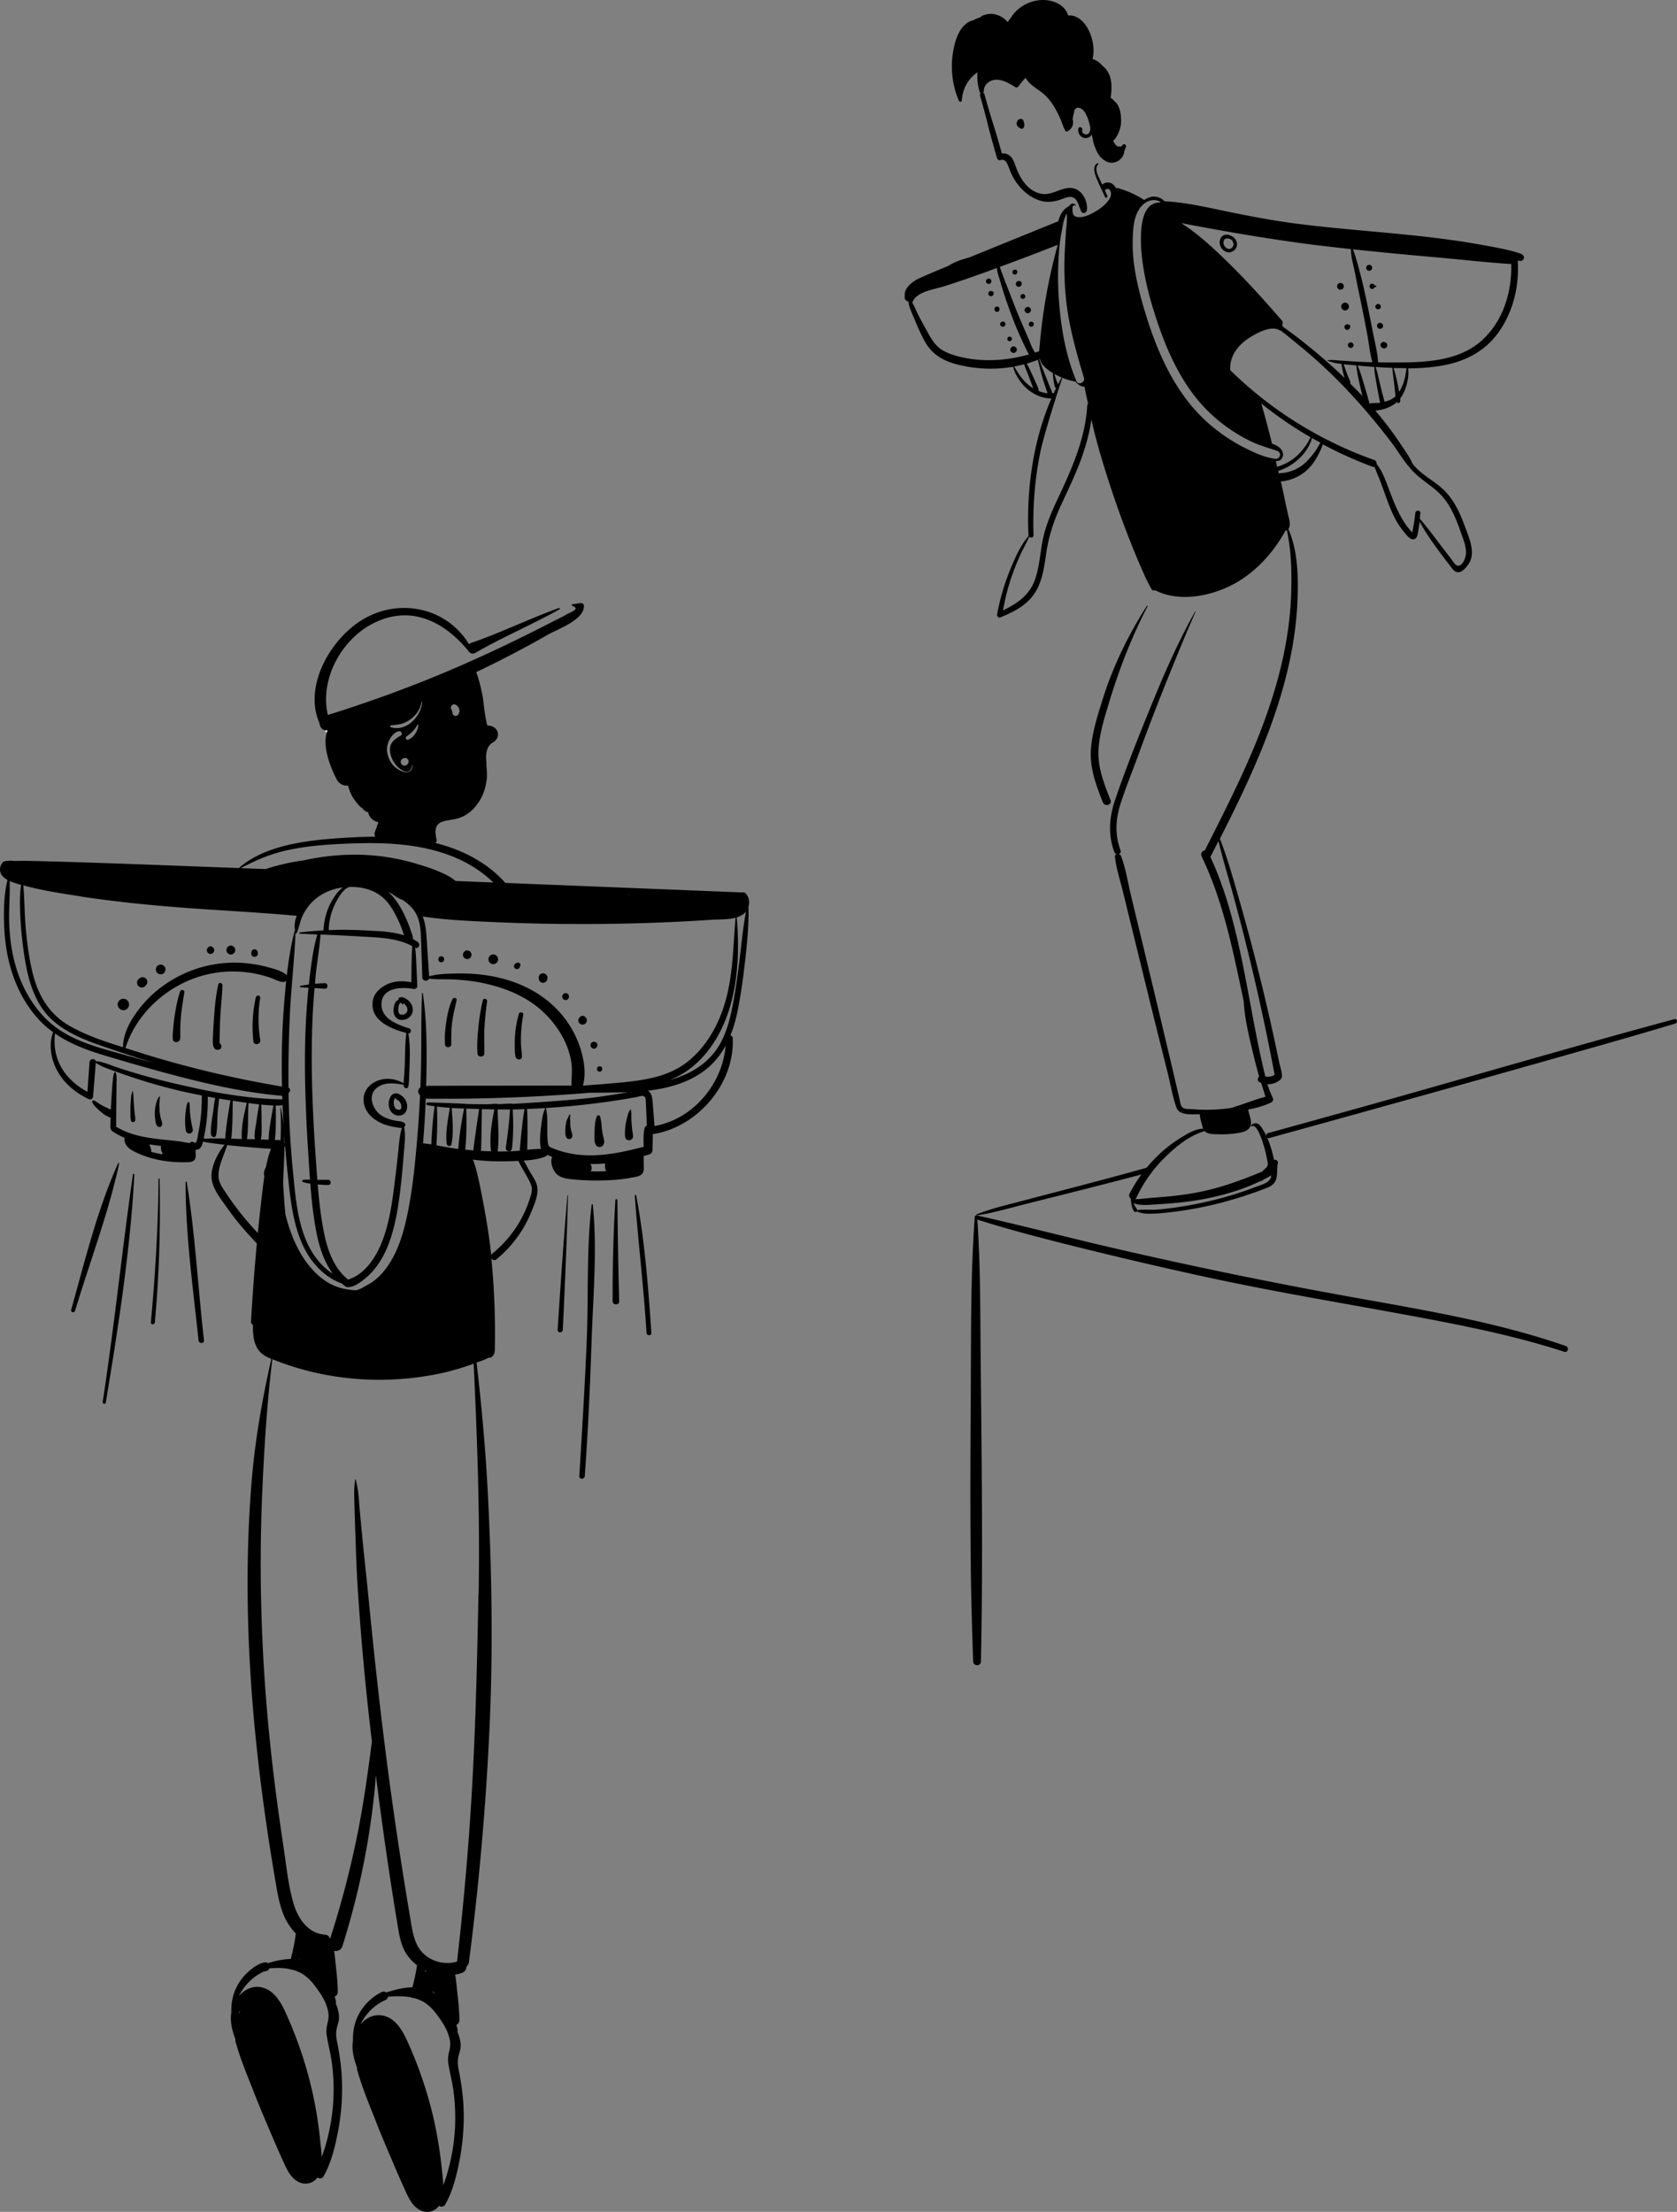 <svg xmlns="http://www.w3.org/2000/svg" width="502" height="662" fill="none"><rect width="100%" height="100%" fill="#808080" stroke="none"/><path fill="#000" d="M287.931 29.977c.207-3.408 1.881-6.453 4.672-8.321-.146 1.953.084 3.894.63 5.798a.6.6 0 0 0 .401.413.624.624 0 0 0-.279.74c.91 3.105 1.747 6.21 2.524 9.352.776 3.141 1.686 6.235 2.56 9.34.121.425.643.8 1.092.619 1.747-.692 2.402 2.183 2.875 3.311a18.3 18.3 0 0 0 1.929 3.506c1.529 2.147 3.652 3.99 6.115 4.997 2.767 1.128 5.23.728 7.911-.327 1.371-.546 2.803-.874 3.798.46.764 1.02.922 2.354 1.541 3.458.473.837 1.565.364 1.662-.449.291-2.438-1.177-5.604-3.64-6.393-3.482-1.103-6.515 2.22-10.058 1.505-3.847-.777-6.018-4.125-7.377-7.545-.534-1.347-.874-2.936-2.063-3.87a3.02 3.02 0 0 0-2.317-.63c-.801-2.815-1.578-5.629-2.475-8.443a227 227 0 0 1-2.743-9.292.64.64 0 0 0-.448-.46.6.6 0 0 0 .254-.498c-.024-2.074 1.966-3.445 3.919-3.384 2.063.06 3.847 1.2 5.557 2.22.328.194.704.06.91-.243.643-.922 1.359-1.735 2.111-2.547 1.371 2.45 4.186 3.505 6.14 5.494 2.026 2.063 3.373 4.658 4.513 7.327.243.655.498 1.298.716 1.965.061.17.146.303.255.413l.218.545c.11.292.401.425.692.28 1.395-.704 1.99-2.16 1.553-3.652.085-.533.182-1.067.303-1.589.061.06.122-.315.122-.521.036-.182.085-.364.121-.534a1.6 1.6 0 0 1 .182-.303c.4-.498.995-.583 1.565-.328.619.267 1.116.789 1.517 1.407.158.34.303.68.461 1.02.024.06.061.084.097.133.425 1.03.704 2.11.934 3.202.024.522-.036 1.019-.255 1.443-.618 1.213-2.463.57-2.171-.776.169-.764-1.032-1.08-1.165-.315-.255 1.48.837 2.971 2.426 2.802a2.07 2.07 0 0 0 1.602-1.031c.097.497.218 1.006.34 1.504a.6.6 0 0 0 0 .29c.582 2.111 1.456 4.695 3.385 5.86.558.412 1.189.691 1.905.764 1.82.17 3.579-1.104 4.004-2.863.036-.145.048-.29.048-.437.219-.509.388-1.03.546-1.528.194-.63-.691-.958-1.031-.437a1.6 1.6 0 0 1-.461.474 1.37 1.37 0 0 0-.74-.037c-.51.11-1.177-.91-1.626-1.686 1.274-1.14 2.05-3.166 2.305-4.682.134-.764.134-1.54.061-2.317v-.194c-.073-1.42-.631-3.797-1.966-4.694-.073-.097-.145-.207-.23-.304a2.4 2.4 0 0 0-.886-.643c.364-2.777.546-5.81-1.068-8.187-.339-.51-.861-1.068-1.456-1.553-.8-.91-1.783-1.638-2.899-1.929 1.298-4.912-1.772-13.391-7.317-13.064-1.092-3.7-5.569-5.034-9.087-4.5-3.325.497-6.322 2.402-8.057 5.204-.34.424-.655.849-.946 1.298-1.153-1.383-2.815-2.293-4.647-2.45-.789-.073-2.864.17-3.543 1.018-.728.219-1.42.51-2.087.898-.036 0-.061-.024-.109-.012-4.053 1.128-5.412 6.065-5.994 9.716a26.15 26.15 0 0 0 1.759 14.338c.194.46.874.424.91-.122zM332.436 239.5c-1.869-4.743-3.847-9.692-3.616-14.884.231-5.082 1.941-10.298 3.409-15.126 2.949-9.655 6.649-19.08 11.296-28.044.073-.134-.121-.243-.206-.122-5.618 8.77-10.192 18.183-13.298 28.142-1.516 4.876-3.191 10.044-3.482 15.163-.303 5.41 1.65 10.577 3.604 15.514.558 1.407 2.851.788 2.281-.631zm69.547-153.094a.8.8 0 0 0 .206-.327.73.73 0 0 0 .085-.388l-.036-.267a.96.96 0 0 0-.267-.449c-.073-.049-.134-.11-.207-.158a.94.94 0 0 0-.509-.133.8.8 0 0 0-.389.085.8.8 0 0 0-.327.206.8.8 0 0 0-.206.328.73.73 0 0 0-.085.388c0 .084.024.182.036.266.049.17.134.328.267.45.073.048.133.109.206.157a.95.95 0 0 0 .51.133.8.8 0 0 0 .388-.085.8.8 0 0 0 .328-.206m1.104 6.404a.84.84 0 0 0 .376-.242 1 1 0 0 0 .243-.376.8.8 0 0 0 .097-.449c-.013-.097-.025-.206-.037-.303a1.2 1.2 0 0 0-.303-.51c-.073-.06-.158-.12-.231-.181a1.1 1.1 0 0 0-.582-.158 1 1 0 0 0-.449.097.84.84 0 0 0-.376.243 1 1 0 0 0-.243.376.8.8 0 0 0-.097.449c.012.097.024.206.037.303.06.194.157.364.303.51.073.06.158.12.23.181.182.11.377.158.583.158a1 1 0 0 0 .449-.097m.813 5.653.133-.17a.57.57 0 0 0 .097-.316c0-.072.012-.109 0-.17v-.048a1 1 0 0 0 .061-.158c.024-.048 0-.133-.024-.182-.037-.048-.085-.097-.146-.109l-.146-.036a1 1 0 0 0-.157-.121.57.57 0 0 0-.316-.097.34.34 0 0 0-.218 0 .6.6 0 0 0-.316.097l-.169.133c-.049.06-.085.11-.134.17a.57.57 0 0 0-.097.315.34.34 0 0 0 0 .218c0 .11.036.219.097.316.049.06.085.11.134.17l.169.133c.097.06.195.097.316.097a.34.34 0 0 0 .218 0 .6.6 0 0 0 .316-.097l.17-.133zm1.189 4.524s-.012-.085-.037-.109c-.048-.061-.084-.109-.133-.17a.54.54 0 0 0-.267-.17.7.7 0 0 0-.328-.072.8.8 0 0 0-.327.072.7.7 0 0 0-.267.17.53.53 0 0 0-.17.267.7.7 0 0 0-.073.328c0 .072.025.145.025.218a.8.8 0 0 0 .218.376l.17.133c.133.073.267.11.424.11.073 0 .146-.025.219-.025a.7.7 0 0 0 .291-.145.66.66 0 0 0 .218-.231c.025-.036.025-.073.037-.109a.46.46 0 0 0 .133-.303.46.46 0 0 0-.133-.303zm5.399-22.21a.95.95 0 0 0 .231-.4.8.8 0 0 0 0-.474.86.86 0 0 0-.231-.388 1 1 0 0 0-.388-.23.8.8 0 0 0-.473 0 1.1 1.1 0 0 0-.401.23.9.9 0 0 0 0 1.274c.231.23.558.315.874.23.145-.048.279-.121.4-.23zm1.007 5.179c.109-.024.219-.036.328-.06.085-.012.158-.122.158-.206 0-.085-.061-.195-.158-.207-.109-.024-.219-.036-.328-.06h-.012l-.024-.025a.78.78 0 0 0-.716-.497.8.8 0 0 0-.558.23.56.56 0 0 0-.158.255.75.75 0 0 0 .158.861c.145.134.34.243.558.231.073 0 .133-.024.206-.024a.6.6 0 0 0 .267-.146.7.7 0 0 0 .206-.218c.025-.036.025-.073.037-.11 0 0 .012 0 .024-.011h.012zm1.141 6.611a.56.56 0 0 0 .303-.097.84.84 0 0 0 .291-.29c.085-.17.073-.158.097-.304a.3.3 0 0 0 0-.206.5.5 0 0 0-.097-.291.84.84 0 0 0-.291-.291.7.7 0 0 0-.303-.097.56.56 0 0 0-.316.012.8.8 0 0 0-.352.206c-.012.012-.024.036-.048.048a.6.6 0 0 0-.158.23.45.45 0 0 0-.061.28c0 .06.012.133.025.194.036.121.097.23.194.327l.048.049a.8.8 0 0 0 .352.206.56.56 0 0 0 .316.012zm1.116 5.605a.7.7 0 0 0 .182-.291.6.6 0 0 0 .073-.352c0-.085-.025-.158-.037-.243a1 1 0 0 0-.23-.4l-.182-.146a.86.86 0 0 0-.449-.12.9.9 0 0 0-.352.072.74.74 0 0 0-.291.182.7.7 0 0 0-.182.291.6.6 0 0 0-.073.352c0 .085.024.157.036.242.049.158.122.28.231.4l.182.146a.86.86 0 0 0 .449.121.9.9 0 0 0 .352-.072.74.74 0 0 0 .291-.182m1.225 4.5a.94.94 0 0 0-.412-.243c-.049-.024-.109-.036-.158-.061a.63.63 0 0 0-.364-.012.57.57 0 0 0-.34.109l-.182.146a.7.7 0 0 0-.194.303.5.5 0 0 0-.06.231.7.7 0 0 0 .012.364c.036.072.06.145.097.218a.94.94 0 0 0 .327.327c.049.037.097.061.146.097a.93.93 0 0 0 .473.134c.085 0 .17-.024.255-.037a.9.9 0 0 0 .413-.242.63.63 0 0 0 .194-.303.74.74 0 0 0 .085-.364.74.74 0 0 0-.085-.364.74.74 0 0 0-.194-.303zM304.335 81.918a.6.6 0 0 0 .134-.255c0-.036.012-.072.024-.109v-.097c0-.048.012-.109.024-.157a.5.5 0 0 0-.048-.231c-.024-.049-.024-.06-.049-.097 0-.012-.024-.024-.024-.036a.4.4 0 0 0-.097-.097.37.37 0 0 0-.194-.097.7.7 0 0 1-.158-.025h-.073c-.036 0-.06 0-.097.012-.06 0-.133.013-.194.025a2 2 0 0 0-.17.072l-.145.11-.11.145c-.024.06-.048.121-.072.17 0 .06-.012.133-.025.194l.025.194c.024.097.06.182.133.255.037.06.073.097.134.133a.4.4 0 0 0 .157.097.35.35 0 0 0 .182.049.5.5 0 0 0 .194 0 .3.3 0 0 0 .182-.049.27.27 0 0 0 .158-.097.36.36 0 0 0 .134-.133zm1.481 3.288c0-.073.024-.158.036-.23v-.122a.57.57 0 0 0-.061-.291.65.65 0 0 0-.157-.243c-.049-.036-.097-.085-.158-.121a.85.85 0 0 0-.388-.11h-.122c-.085 0-.157 0-.242.037a.87.87 0 0 0-.631.728c-.012.036-.025.085-.012.121v.037c0 .109.024.218.072.315a.63.63 0 0 0 .17.267l.17.133c.134.073.267.11.425.11h.036a.86.86 0 0 0 .449-.122c.061-.049.121-.085.182-.145a1 1 0 0 0 .231-.389zm1.104 3.53a1 1 0 0 0-.025-.195.76.76 0 0 0-.194-.327l-.145-.11a.8.8 0 0 0-.376-.096.55.55 0 0 0-.279.06.6.6 0 0 0-.231.146.47.47 0 0 0-.146.23.46.46 0 0 0-.06.28c0 .06.012.133.024.194.036.12.097.23.194.327l.146.11c.109.06.242.096.364.096a.55.55 0 0 0 .279-.06.6.6 0 0 0 .23-.146.47.47 0 0 0 .146-.23.46.46 0 0 0 .061-.28zm1.407 4.73a.6.6 0 0 0 .194-.303.73.73 0 0 0 .085-.364c0-.085-.024-.17-.036-.255a.9.9 0 0 0-.243-.412c-.061-.049-.133-.097-.194-.146a.93.93 0 0 0-.473-.133.73.73 0 0 0-.364.085.7.7 0 0 0-.304.194.63.63 0 0 0-.194.303.74.74 0 0 0-.085.364c0 .085.025.17.037.255a.9.9 0 0 0 .242.412c.061.049.134.097.195.146a.9.9 0 0 0 .473.133.73.73 0 0 0 .364-.085.7.7 0 0 0 .303-.194m.91 3.033a.64.64 0 0 0-.243-.158.47.47 0 0 0-.291-.06.8.8 0 0 0-.376.096.8.8 0 0 0-.267.267l-.073.182a.5.5 0 0 0-.012.303c0 .073.012.134.049.194.024.097.085.17.158.243.048.036.097.073.157.121l.182.073a.5.5 0 0 0 .304.012.6.6 0 0 0 .279-.085.8.8 0 0 0 .267-.267.7.7 0 0 0 .097-.376 1 1 0 0 0-.025-.194.64.64 0 0 0-.194-.327zm-12.97-11.597a.6.6 0 0 0 .255-.17.7.7 0 0 0 .169-.254.7.7 0 0 0 .073-.316c0-.072-.024-.145-.024-.218a.8.8 0 0 0-.206-.352l-.158-.121a.8.8 0 0 0-.413-.11.7.7 0 0 0-.315.074.6.6 0 0 0-.255.17.7.7 0 0 0-.17.254.7.7 0 0 0-.072.316c0 .072.024.145.024.218a.8.8 0 0 0 .206.352l.158.12c.121.074.267.11.412.11.11 0 .219-.024.316-.073m1.116 2.499a.3.3 0 0 0-.17-.133c-.048 0-.109-.025-.158-.037 0 0-.024-.024-.036-.024l-.182-.085a.8.8 0 0 0-.412 0l-.182.085a.8.8 0 0 0-.28.279l-.084.182a.8.8 0 0 0 0 .412.6.6 0 0 0 .145.267.7.7 0 0 0 .219.206.6.6 0 0 0 .291.097.56.56 0 0 0 .315-.012.6.6 0 0 0 .267-.145.7.7 0 0 0 .206-.219.6.6 0 0 0 .097-.29c.013-.073 0-.158 0-.231a.4.4 0 0 1 .025-.134c.012-.072.012-.157-.025-.218zm1.759 4.925s0-.024-.012-.049v-.024c0-.012-.06-.17-.073-.182a.56.56 0 0 0-.182-.194.46.46 0 0 0-.242-.121c-.061 0-.122-.012-.194-.025a.7.7 0 0 0-.352.098c-.206.12-.279.279-.352.473a.2.2 0 0 1-.024.072c0 .073-.012.134-.025.207a.57.57 0 0 0 .061.29.35.35 0 0 0 .097.17.5.5 0 0 0 .219.195l.182.072a.5.5 0 0 0 .303.012.36.36 0 0 0 .194-.048.65.65 0 0 0 .243-.158l.121-.157a.47.47 0 0 0 .085-.28.6.6 0 0 0 0-.206.6.6 0 0 0-.073-.242c.012.036.024.073.049.097zm1.602 4.148s-.109-.085-.158-.121a.76.76 0 0 0-.4-.11.66.66 0 0 0-.304.073.7.7 0 0 0-.254.158.56.56 0 0 0-.158.255.65.65 0 0 0-.073.303c0 .073.024.133.024.206.037.134.11.243.207.34l.157.121q.183.11.401.11a.66.66 0 0 0 .303-.073.7.7 0 0 0 .255-.158.57.57 0 0 0 .158-.255.66.66 0 0 0 .072-.303c0-.073-.024-.133-.024-.206a.75.75 0 0 0-.206-.34m1.966 5.447a.54.54 0 0 0 .145-.218.5.5 0 0 0 .061-.267c0-.061-.012-.121-.024-.182a.7.7 0 0 0-.182-.303c-.049-.037-.098-.073-.134-.11a.7.7 0 0 0-.352-.097.5.5 0 0 0-.267.061.43.43 0 0 0-.218.146.53.53 0 0 0-.146.218.5.5 0 0 0-.06.267c0 .06.012.121.024.182a.7.7 0 0 0 .182.303c.048.036.097.073.133.109.11.061.219.097.352.097a.5.5 0 0 0 .267-.06.44.44 0 0 0 .219-.146m1.383 2.038c-.061-.049-.134-.097-.194-.158a1 1 0 0 0-.486-.134.8.8 0 0 0-.376.085.7.7 0 0 0-.315.207.8.8 0 0 0-.207.315.8.8 0 0 0-.085.376c0 .085.025.17.037.255.048.17.133.303.255.424.06.049.133.097.194.158a.97.97 0 0 0 .485.133.8.8 0 0 0 .376-.084.7.7 0 0 0 .316-.207.8.8 0 0 0 .206-.315.8.8 0 0 0 .085-.376c0-.085-.024-.17-.037-.255a.94.94 0 0 0-.254-.424"/><path fill="#000" d="M305.233 38.299c.328.206.765.376 1.092.06a.7.7 0 0 0 .194-.412.9.9 0 0 0 .11-.437c0-.23-.037-.46-.073-.68a5 5 0 0 0-.146-.545c-.036-.11-.073-.23-.145-.34a.7.7 0 0 0-.425-.315c-.206-.049-.437-.012-.631.036-.364.097-.655.352-.716.704-.097.17-.158.34-.182.546-.048.606.437 1.091.91 1.383zm61.03 32.131c-.995.462-1.298 1.699-1.104 2.706a3.13 3.13 0 0 0 1.844 2.232 2.16 2.16 0 0 0 1.917-.121c.655-.28 1.153-.898 1.323-1.59.23-.946-.207-1.94-.923-2.559-.8-.68-2.05-1.128-3.057-.667m2.73 1.614c-.073.158-.024.34.085.485.133.17.182.389.182.619 0 .206-.097.473-.231.691a1.6 1.6 0 0 1-.509.51c-.146.085-.134.085-.316.133-.012 0-.121.025-.133.025h-.267c-.401-.037-.777-.28-1.068-.62-.109-.133-.194-.278-.291-.424a1.9 1.9 0 0 1-.206-.86c0-.292.085-.559.23-.814.024-.036.037-.072.061-.097 0-.024.012-.024.012-.036.024-.024.048-.06.073-.085l.048-.049c.025-.012.097-.06.085-.06.024-.012.061-.037.097-.049.219 0 .486.037.413-.06.279 0 .558.036.837.145.303.11.619.303.861.558z"/><path fill="#fff" d="M142.394 201.29c-9.56 3.967-35.428 12.895-44.856 17.177-.4.181-.121.824.291.703 9.925-2.948 35.454-12.955 44.76-17.419.254-.121.072-.582-.195-.473z"/><path fill="#000" d="M121.842 228.68a.7.7 0 0 1-.219.134c.024 0 .048-.024.073-.037l.146-.109zm.023-.218v-.024c0-.049.012-.097.025-.146a.4.4 0 0 1-.037.17zm-.073.158.013-.013v-.024a.1.1 0 0 1-.025.049z"/><path fill="#000" d="m173.698 180.524-2.342.327c-.279.036-.206.413 0 .497 2.548.934-.582 1.832-1.977 2.669-1.262.752-2.645 1.359-3.956 2.038a409 409 0 0 1-8.942 4.512 428 428 0 0 1-19.17 8.904c-12.789 5.567-25.868 10.359-39.166 14.519-2.463-10.371 3.761-22.113 13.007-27.122 11.271-6.102 21.621-1.165 29.083 7.993.4.655 1.189 1.031 2.099.51 8.165-4.719 16.889-8.382 25.14-13.004.206-.121.073-.473-.17-.388-8.869 3.19-17.314 7.363-26.22 10.432a1.8 1.8 0 0 0-.679.412c-6.346-10.468-19.595-13.791-30.527-8.127-10.313 5.338-19.34 20.318-14.22 31.793.06 1.201.995 2.354 2.414 2.062-1.844 4.416.789 11.002 2.718 14.714.752 1.444 2.075 1.965 3.434 1.892.509 2.39 1.82 4.513 3.664 6.32.243.231.485.376.728.485-.255.219 1.395 1.347 1.565 1.056.024.085.036.182.061.267.424 1.613 1.65 2.511 3.009 2.765-.279.922-.583 1.844-.959 2.73-.643 1.528.607 2.62 1.844 2.498.013.037.037.073.049.11 1.48.012 3.045.036 4.635.06.024.291 1.553.316 1.529.024 2.184.049 4.392.11 6.491.195.085.254.243.485.461.642.376.279.91.194 1.225-.145v-.024c.753.982 2.463.448 2.136-.971-1.517-6.599 3.312-5.01 7.183-6.489 2.014-.777 3.627-2.147 4.926-3.846 1.71-2.244 2.548-4.743 2.924-7.52.17-1.238.024-2.717-.085-4.197 0-.704-.024-1.42-.109-2.135 0-2.111.412-3.991 2.317-4.925a.87.87 0 0 0 .388-.364c.037-.024.061-.061.097-.085.789-.8 1.007-2.026.437-3.02-.558-.971-1.698-1.432-2.863-1.444-.825-3.032-1.165-7.508-1.408-8.782-.473-2.487-1.067-4.864-1.892-7.217 7.231-3.445 14.353-7.133 21.305-11.124 3.058-1.758 10.969-4.427 10.908-8.673 0-.618-.546-.921-1.104-.837zm-56.286 48.192c-1.274-1.71-1.953-3.978-1.322-6.077.449-1.528 1.65-3.42 3.264-3.772.788-.17 1.286.897.558 1.322-2.257 1.322-3.579 2.462-3.07 5.252.255 1.371.922 2.645 1.844 3.7.813.922 3.944 3.627 4.672-.012.024-.097.182-.073.17.024-.449 3.748-4.805 1.334-6.116-.437m2.888-1.492c.158-.157.352-.23.558-.279.024 0 .049-.036.073-.048.012 0 .024 0 .036-.012l.279-.037h.037a1 1 0 0 1 .522.146.8.8 0 0 1 .291.267.66.66 0 0 1 .182.352 1.05 1.05 0 0 1 0 .545 1.5 1.5 0 0 1-.146.389 1.2 1.2 0 0 1-.449.448c-.534.316-1.262.146-1.577-.388a1.15 1.15 0 0 1 .182-1.37zm1.978-5.871c-.655.279-1.141-.533-.558-.958 1.322-.946 2.438-1.953 3.203-3.421.073-.145.34-.084.315.085-.218 1.759-1.274 3.555-2.96 4.282zm-5.254-3.687c-.291-.097-.352-.57.024-.594 2.172-.134 3.847-.377 5.679-1.687 1.844-1.322 3.094-3.081 3.458-5.349.012-.109.17-.073.17.024-.219 4.319-4.696 9.037-9.331 7.594zm20.178-3.845c-.219.315-.534.497-.935.448a.92.92 0 0 1-.776-.667c-.085-.364-.17-.727-.243-1.091-.303-.316-.352-.813-.158-1.201.255-.473.923-.619 1.371-.364.995.582 1.432 1.88.741 2.863z"/><path fill="#000" d="M121.914 228.401s-.012.024-.025.037l.025-.025zm346.813 174.455c-21.9-7.606-44.795-11.123-67.521-15.272a1457 1457 0 0 1-69.559-14.435c-13.031-3.032-25.989-6.429-39.044-9.34a.7.7 0 0 0-.316.012c-.206-.072-.461 0-.485.292-1.286 17.309-1.092 34.704-1.201 52.05-.11 17.249-.194 34.498-.012 51.747.097 9.789.376 19.578.727 29.354.049 1.492 2.294 1.505 2.318 0 .74-34.595.061-69.202-.182-103.797-.061-9.498-.267-18.971-.886-28.445 11.235 3.554 22.701 6.429 34.143 9.243a1312 1312 0 0 0 34.749 8.031c22.895 4.961 46.009 8.6 69.001 13.027 12.74 2.463 25.443 5.24 37.795 9.255 1.104.364 1.565-1.358.473-1.734zm32.444-97.817c-31.692 8.54-63.177 17.855-94.796 26.662-8.93 2.487-17.848 4.961-26.778 7.423-.934.255-.546 1.723.4 1.468a12176 12176 0 0 0 94.845-26.516c8.918-2.535 17.824-5.058 26.693-7.763.813-.243.473-1.504-.352-1.274zm-208.775 58.709c4.587-.642 9.112-1.989 13.602-3.129 4.088-1.043 8.189-2.062 12.278-3.093a2112 2112 0 0 0 25.771-6.635c.971-.255.558-1.784-.412-1.505-8.542 2.402-17.12 4.658-25.698 6.902a4610 4610 0 0 0-12.255 3.215c-4.465 1.177-9.088 2.244-13.371 3.966-.169.073-.109.304.073.279z"/><path fill="#000" d="M455.381 75.987c-3.58-1.262-7.462-1.893-11.187-2.584a216 216 0 0 0-10.774-1.71c-7.426-1.007-14.876-1.71-22.337-2.39s-14.924-1.346-22.362-2.28c-7.644-.97-15.154-2.414-22.689-3.991-5.69-1.189-11.55-2.499-17.423-2.778-1.043-1.189-2.839-1.71-4.344-1.25-.618.183-1.201.498-1.735.862a30 30 0 0 0-7.704-3.518 1.36 1.36 0 0 0-.764 0c-.292-.619-.728-1.152-1.359-1.468-.886-.436-2.112-.327-2.742.425-.328-.704-.656-1.42-.995-2.123-.571-1.189-1.287-2.863-.231-3.99.158-.17-.036-.425-.243-.316-1.407.752-.91 2.778-.449 3.979.813 2.074 1.82 4.1 2.743 6.125.218.473.91.061.691-.4l-.764-1.637a.73.73 0 0 0 .327-.182c.474-.437 1.032-.207 1.323.34.376.715.218 1.552-.146 2.231-.91 1.686-2.693 3.033-4.319 3.979-1.48.873-3.385 1.82-5.157 1.674-.74-.061-1.371-.364-1.577-1.128-.121-.437-.121-.922-.121-1.371 0-.243-.037-.546.097-.752.182-.28.594-.461.849-.097.024.036.097.024.085-.037-.158-.594-.91-.812-1.42-.546a1.5 1.5 0 0 0-.606.631c-.17.049-.328.17-.461.255a8 8 0 0 0-.837.63c-.559.498-.983 1.177-1.311 1.845-.279.57-.473 1.176-.631 1.795-8.869 3.615-17.738 7.205-26.596 10.82-1.88.522-3.785 1.092-5.472 2.038-.339.194-.667.388-.995.582-2.924 1.189-5.848 2.402-8.711 3.712-1.869.849-4.441 2.911-4.186 5.034a4 4 0 0 0-.049.643c0 .594.486 1.067.995 1.128l.037.036c.024.024.048.012.072 0 .195 1.88 1.311 3.967 1.966 5.616a60 60 0 0 0 2.924 6.284c2.002 3.675 5.096 5.689 9.076 6.793a39.9 39.9 0 0 0 17.386.873c.364 1.261.85 2.414 1.59 3.542.813 1.249 1.784 2.402 2.948 3.336a12.2 12.2 0 0 0 3.822 2.11c.704.231 1.432.376 2.16.449.291.037.619.061.946.073-5.508 12.749-7.474 27.208-6.855 40.927 0 .085.036.145.049.206-2.597 2.972-4.332 7.133-5.788 10.759a67 67 0 0 0-3.64 12.676c-.097.498.352 1.189.947.947 3.943-1.638 7.85-3.555 10.264-7.218 2.378-3.59 2.876-7.994 3.507-12.154.74-4.949 2.22-9.474 4.307-14.023 2.075-4.512 4.259-8.964 5.982-13.622 1.468-3.966 2.608-8.054 3.215-12.227.23.995.449 2.002.691 2.996 1.359 5.568 3.046 11.075 4.817 16.521a295 295 0 0 0 5.703 15.927c.995 2.523 2.002 5.046 3.082 7.533 1.152 2.632 2.281 5.41 3.761 7.872.218.364.667.413.995.243 7.098 3.688 16.586 1.844 23.32-1.722 6.806-3.603 12.06-9.474 15.761-16.146.133-.024.254-.072.364-.133 1.334 6.065 1.48 12.288 1.322 18.486-.182 6.793-1.104 13.55-2.572 20.185-2.924 13.197-7.984 25.788-13.759 37.979-3.07 6.465-6.297 12.858-9.549 19.25-.704.098-1.371.862-.958 1.711.072.133.121.279.194.424.036.17.109.328.206.461 6.334 13.513 9.148 28.13 12.23 42.65.243 4.755 1.383 9.57 2.475 14.18a211 211 0 0 0 1.966 7.714c.049.17.109.34.158.51-.486.412-.607 1.31.085 1.686.17.085.339.158.509.23.449 1.383.91 2.778 1.299 4.173-2.282.546-4.599 1.444-6.783 2.184-1.128.376-2.257.752-3.385 1.116a51 51 0 0 1-7.28.57c-1.456 0-2.9-.049-4.356-.17-.752-.061-1.977 0-2.681-.303-.947-.401-.995-1.686-1.189-2.548-.801-3.42-1.614-6.853-2.415-10.274-3.13-13.307-6.321-26.589-9.524-39.871-.898-3.712-1.784-7.424-2.682-11.136-.922-3.845-1.528-8.006-2.96-11.681-.121-.303-.388-.497-.68-.582.437-.146.753-.546.546-1.104-1.747-4.682-1.48-9.365.049-14.059 1.504-4.634 3.337-9.17 5.011-13.743 3.385-9.28 6.964-18.462 10.689-27.608a701 701 0 0 1 6.698-15.964c.036-.084-.073-.157-.122-.072-4.998 8.927-9.124 18.255-12.97 27.717-3.846 9.449-7.68 18.959-10.968 28.627-1.76 5.167-2.172 10.42-.243 15.611.121.34.376.522.655.607-.291.109-.497.376-.461.812.364 3.542 1.565 7.072 2.403 10.529.885 3.615 1.771 7.218 2.657 10.833 1.771 7.217 3.543 14.434 5.314 21.664 1.747 7.12 3.543 14.228 5.326 21.349.886 3.518 1.493 7.266 2.694 10.686.874 2.475 4.683 2.002 6.782 2.026h.243c0 .024-.012.049-.012.085.024 1.14.461 2.305.74 3.409q.11.454.255.837c-2.172 0-4.332 1.261-6.115 2.341a41 41 0 0 0-6.297 4.621 43.5 43.5 0 0 0-9.622 12.47c-.315.606-.061 1.177.376 1.504-.036.255-.012.485.073.679.049.862.218 1.723.57 2.487.146.328.291.776.704.825a.45.45 0 0 0 .461-.218c1.529.861 3.858.764 5.533.679 2.135-.109 4.271-.364 6.394-.643a109 109 0 0 0 13.383-2.62 125 125 0 0 0 12.97-4.185c1.395-.534 2.706-1.067 3.3-2.535.631-1.577.267-3.409.619-5.046.17-.777-.582-1.225-1.153-1.031-.097-.498-.218-.983-.315-1.456a29 29 0 0 0-.849-2.972c-.643-1.88-1.505-3.784-2.645-5.41-.413-.594-.898-1.128-1.675-1.116-.582 0-1.104.194-1.383.728-.061.121.073.279.194.194 1.747-1.213 3.725 6.053 4.016 7.181.194.728.352 1.456.486 2.196.121.655.412 1.577.279 2.232-.11.594-.91 1.14-1.311 1.564-.109.122-.218.231-.327.352-5.582 2.305-11.199 4.428-17.108 5.75-3.434.776-6.916 1.286-10.422 1.637-1.845.182-3.701.328-5.557.473-.886.073-1.76.17-2.633.255-.316.036-.643.061-.959.097-.073 0-.898.061-1.322 0a1.14 1.14 0 0 0 .352-.424 42 42 0 0 1 8.371-11.876c3.349-3.323 7.438-6.708 12.049-8.018.218.243.509.425.91.582.995.364 2.269.328 3.324.364a27 27 0 0 0 3.325-.085 28 28 0 0 0 3.348-.473c.838-.169 1.687-.485 2.294-1.103.812-.825.788-1.929.533-2.984a44 44 0 0 0-.485-1.832c-.085-.303-.146-.619-.23-.922 2.365-.473 4.901-1.116 6.988-2.195.51-.267.595-.91.364-1.371-.619-1.274-1.128-2.645-1.577-4.015a5.56 5.56 0 0 0 3.009-.764c.667-.389 1.347-.85 1.347-1.674 0-1.323-.571-2.875-.838-4.173a642 642 0 0 0-3.664-16.679 674 674 0 0 0-8.602-33.054c-1.65-5.726-3.3-11.573-5.472-17.128 11.49-22.647 22.398-46.398 23.259-72.138.218-6.683 0-14.289-2.766-20.548.036-.049.072-.085.097-.134.691-1.394.145-2.705-.182-4.16-.34-1.565-.704-3.13-1.019-4.694-.352-1.771-.753-3.53-1.165-5.289.606.024 1.262-.146 1.783-.255a13 13 0 0 0 2.5-.813 12.7 12.7 0 0 0 4.064-2.814c1.129-1.14 2.015-2.45 2.755-3.869.533-1.031 1.128-2.184 1.48-3.336a122 122 0 0 0 14.948 6.732.84.84 0 0 0 .546.012c.364 1.031.801 2.062 1.213 3.045.607 1.468 1.141 2.972 1.675 4.464 1.007 2.838 2.026 5.701 3.457 8.357a22.5 22.5 0 0 0 2.354 3.47c.631.764 1.735 2.377 2.852 2.353 1.298-.037 1.383-1.783 1.553-2.717.145-.862.279-1.711.388-2.572 2.075 3.845 4.72 7.436 7.353 10.917.618.825 1.249 1.638 1.88 2.45.486.631 1.007 1.456 1.832 1.699 1.432.436 2.815-1.298 3.519-2.293 2.329-3.336.255-7.8-.971-11.172-1.347-3.724-2.997-7.448-5.702-10.395-3.034-3.312-7.474-5.058-10.144-8.71 0-.036 0-.072-.024-.121-.898-1.977-2.244-3.809-3.458-5.616a109 109 0 0 0-3.797-5.349 115 115 0 0 0-3.725-4.61c.291-.048.57-.097.825-.133.776-.122 1.541-.291 2.281-.558 1.213-.425 2.39-1.044 3.348-1.917.037.049.061.109.11.158.206.218.606.158.74-.097.194-.364.145-.716.097-1.104.946-1.249 1.565-2.717 1.965-4.233.401-1.529.644-3.191.413-4.78 3.252-.036 6.515-.254 9.706-.764 4.854-.788 9.525-2.523 13.335-5.689 3.349-2.778 5.787-6.526 7.413-10.541 1.941-4.78 2.682-10.007 2.39-15.138 0-.06-.024-.097-.036-.146.194.037.376.085.57.11 1.311.23 1.832-1.565.558-2.014zm-138.427.06c.145-2.013.34-4.015.716-5.992.364-1.977.631-4.088 1.492-5.907.049-.097.17-.037.182.048.17 2.087-.243 4.234-.34 6.32-.097 2.026-.254 4.064-.327 6.09a93 93 0 0 0 .364 12.226c.788 8.394 3.057 16.291 5.447 24.321.389 1.322-1.71 2.244-2.256.946-3.3-7.811-4.732-16.557-5.302-25-.292-4.342-.28-8.71.024-13.052m.861 36.936c-.376.68-.752 1.359-1.104 2.05a33 33 0 0 1-.728-1.916c-.133-.4-.23-.813-.352-1.213.704.412 1.444.764 2.196 1.079zm-1.189-39.701a180 180 0 0 0-1.262 4.84 163 163 0 0 0-3.324 17.746 192 192 0 0 0-.959 9.146v.097a50 50 0 0 1-1.237.425c-.085-.146-.182-.292-.291-.461-.716-1.104-1.165-2.523-1.687-3.736a386 386 0 0 1-3.13-7.29c-.983-2.366-1.881-4.756-2.815-7.145-.498-1.274-1.007-2.548-1.48-3.821-.243-.643-.474-1.286-.716-1.929-.049-.133-.279-.8-.437-1.286a679 679 0 0 0 17.35-6.599zm-29.665 33.406c-1.723-.437-3.41-1.007-4.938-1.941-1.82-1.116-2.925-2.79-3.956-4.621a236 236 0 0 1-2.972-5.447c-.644-1.2-1.202-2.766-1.99-4.027.849-3.275 6.37-4.003 9.197-4.876 4.246-1.31 8.444-2.802 12.63-4.294 1.165-.413 2.318-.862 3.482-1.286.097 1.322.631 2.705.983 3.966a116 116 0 0 0 2.597 8.006c.898 2.475 1.82 4.961 2.887 7.375a147 147 0 0 0 1.808 3.943c.291.618.583 1.225.886 1.843.097.207.267.437.412.655-.012.037-.024.073-.024.11-6.855 1.928-14.05 2.365-21.027.594zm21.39 8.891c-1.092-.8-2.038-1.819-2.839-2.911-.691-.946-1.334-1.965-1.941-2.972a38 38 0 0 0 3.033-.679c.109.437.243.861.425 1.298q.51 1.237.983 2.474c.315.825.631 1.662.934 2.499.109.303.23.619.34.922-.316-.194-.631-.4-.935-.619zm3.653 1.808a11 11 0 0 1-1.08-.364c.024-.364-.134-.752-.243-1.08-.146-.4-.34-.788-.51-1.176q-.546-1.256-1.128-2.511c-.388-.837-.777-1.662-1.177-2.499a6.4 6.4 0 0 0-.558-.922 38 38 0 0 0 3.385-1.152c.388 1.71.801 3.42 1.286 5.106.279.983.607 1.965.934 2.936.158.485.328.97.498 1.455.061.182.121.352.194.51a9 9 0 0 1-1.601-.279zm2.705-.546a76 76 0 0 1-.606-1.468c-.401-.995-.777-1.989-1.177-2.984a119 119 0 0 1-1.845-4.888l.182-.073c.352 1.298 1.165 2.28 2.573 3.336.424.315.873.606 1.334.885.061 1.395.243 2.814.607 4.136.048.182.206.316.376.377-.243.509-.51 1.006-.74 1.528-.146-.012-.291-.024-.437-.024-.036-.279-.133-.534-.267-.813zm10.75 4.536c-.57 9.85-4.574 18.851-8.711 27.645-1.905 4.051-3.725 8.188-4.611 12.591-.789 3.979-.971 8.103-2.354 11.948-1.65 4.597-5.375 7.12-9.537 9.134.644-3.651 1.554-7.254 2.803-10.747a70 70 0 0 1 2.488-6.126c.8-1.747 1.819-3.396 2.535-5.179.413.448 1.347.303 1.311-.474-.279-8.248.364-16.545 1.99-24.648 1.128-5.628 6.018-20.754 6.649-22.453.861.352 1.735.655 2.632.874.413.097.85.194 1.287.279.715.837 1.625 1.504 2.717 1.552.255 1.517.619 3.045.922 4.476.037.194.085.376.122.57a.83.83 0 0 0-.255.558zm19.571 239.145c4.283-.218 8.554-.558 12.8-1.225 6.637-1.043 13.359-2.851 19.45-5.798.182.024.364 0 .546-.134.133-.097.255-.206.376-.303a44 44 0 0 0 2.354-1.286c-.025.158-.049.316-.085.485-.473 1.893-3.325 2.463-4.902 3.081-3.786 1.492-7.705 2.669-11.648 3.676a113 113 0 0 1-11.696 2.329c-2.111.303-4.235.57-6.37.703-1.747.11-3.737-.157-5.46.158a.7.7 0 0 0-.146-.424 14 14 0 0 1-.934-1.662c0-.012 0-.037-.012-.049 1.577.825 4.962.51 5.751.461zm24.121-92.65a654 654 0 0 1 4.659 17.965 669 669 0 0 1 7.741 35.857c-.85.545-1.808.667-2.779.497-4.246-17.225-6.127-34.983-11.272-51.99-1.419-4.694-3.13-9.279-5.18-13.731.812-1.577 1.613-3.154 2.426-4.743 1.286 5.422 2.936 10.784 4.405 16.145m19.376-195.221c5.278.716 10.568 1.322 15.858 1.904 0 2.45.849 5.12 1.286 7.472.57 3.009 1.214 5.993 1.832 8.989a521 521 0 0 1 1.711 8.71c.534 2.85.813 5.894 1.602 8.697a132 132 0 0 1-4.356-.17c-1.565-.085-3.13-.207-4.696-.291-1.443-.073-2.96-.34-4.404-.122-.036 0-.049.073 0 .085 1.274.558 2.754.837 4.235 1.007-.025.23.06.509.097.716l.182 1.019c.157.837.376 1.649.618 2.45-4.635-4.464-9.561-8.637-14.669-12.555a105 105 0 0 0-3.724-2.717v-.024c-.11-.182-.231-.364-.34-.546.267-.376.352-.898-.037-1.347-5.29-6.089-10.689-12.105-16.476-17.734-4.186-4.075-8.663-8.236-13.674-11.426 11.611 2.22 23.235 4.27 34.955 5.859zm15.64 41.497a62 62 0 0 1-1.153-2.826 34 34 0 0 1-.74-2.16c-.012-.048-.036-.097-.049-.145 1.056.109 2.099.182 3.07.291.243.024.485.036.728.061.134 1.856.57 3.675.959 5.482q.4 1.839.837 3.676c-.267-.291-.534-.582-.801-.861-.934-.983-1.905-1.929-2.863-2.875.109-.182.109-.425.012-.643m-32.359 19.481c-3.216-1.686-6.237-3.736-9.027-6.053-10.471-8.673-16.198-21.482-20.032-34.243-2.099-7-3.883-14.229-3.676-21.58.084-3.105.242-6.72 2.074-9.352 1.408-2.026 3.737-3.215 6.091-2.062.134.06.061.267-.073.267-4.331.048-5.29 4.912-5.545 8.297-.266 3.687.037 7.387.619 11.038.983 6.223 2.779 12.373 4.866 18.316 2.026 5.774 4.55 11.403 7.862 16.558 3.179 4.961 7.195 9.28 11.963 12.749 2.366 1.722 4.878 3.263 7.511 4.524 2.548 1.225 5.205 1.941 7.862 2.851 1.541.534.886 2.596-.655 2.377-3.41-.473-6.807-2.11-9.828-3.687zm10.41 5.81c-.097-.497-.194-.995-.291-1.48.606.037 1.237-.06 1.65-.546.473-.545.594-1.334.4-2.013-.23-.789-.837-1.395-1.516-1.832a8.5 8.5 0 0 0-1.141-.582c-.182-.085-.364-.146-.558-.218-.971-4.04-2.063-8.043-3.203-11.997a119 119 0 0 0 5.969 4.488 113 113 0 0 0 8.857 5.653c-.351.303-.558.885-.776 1.273a13 13 0 0 1-1.019 1.565c-.765 1.043-1.602 2.014-2.572 2.863a15.1 15.1 0 0 1-5.739 3.093l-.073-.255zm11.356-4.233c-.849 1.213-1.832 2.377-2.924 3.372a11.7 11.7 0 0 1-3.737 2.268c-.728.279-1.492.485-2.256.619-.619.109-1.262.073-1.832.279a19 19 0 0 1-.195-.801 16.4 16.4 0 0 0 6.091-3.542c.971-.897 1.881-1.941 2.585-3.069.351-.57.667-1.188.934-1.807.182-.412.473-.983.437-1.468.861.498 1.723.971 2.596 1.444-.57.885-1.055 1.843-1.662 2.705zm19.159-7.618a147 147 0 0 1 4.477 5.786c1.444 1.953 2.693 4.1 4.246 5.956.049.061.11.109.17.146 2.306 3.202 5.776 5.033 8.663 7.617 3.519 3.154 5.375 7.557 6.892 11.924.728 2.086 1.771 4.428 1.65 6.684-.061 1.14-.789 3.081-1.953 3.566-1.129.473-2.148-1.589-2.73-2.317-3.07-3.881-5.921-7.969-9.149-11.718.061-.557.122-1.103.17-1.661.073-.983-1.419-.959-1.516 0a45 45 0 0 1-.449 3.36c-.085.485-.17.97-.267 1.455-.049.255-.085.655-.182 1.007-.231-.242-.498-.594-.583-.679-.4-.437-.764-.886-1.116-1.359-.57-.776-1.068-1.601-1.553-2.438-1.056-1.856-1.917-3.797-2.694-5.774-.8-2.038-1.528-4.112-2.378-6.138-.388-.922-.788-1.807-1.322-2.656-.328-.497-.655-.995-1.007-1.48 0-.012-.024-.036-.037-.061.061-.448-.121-.922-.655-1.116a118 118 0 0 1-26.911-13.61 116 116 0 0 1-12.073-9.4 144 144 0 0 1-4.185-3.906c-.037-1.359.169-2.754.655-3.943 1.031-2.559 3.118-4.536 5.435-5.955 2.209-1.347 6.164-3.506 8.736-2.026.109.06.219.085.316.085.655.51 1.31 1.007 1.953 1.528 3.337 2.705 6.661 5.434 9.84 8.334 6.358 5.786 12.121 12.105 17.545 18.777zm-.716-6.975c-.716.049-1.456 0-2.136.17 0-.012-.024-.024-.036-.036a.65.65 0 0 0 0-.401c-.558-1.94-1.092-3.881-1.686-5.81-.534-1.735-1.02-3.481-1.772-5.131 1.674.17 3.337.303 5.011.425.024.715.061 1.431.17 2.147.158.994.328 1.977.497 2.959.17.947.34 1.905.522 2.851.17.898.316 1.832.57 2.729-.388.049-.776.085-1.152.109zm2.414-.339c-.17-.91-.449-1.808-.679-2.705q-.364-1.401-.692-2.802c-.23-.934-.449-1.868-.655-2.815a25 25 0 0 0-.619-2.122c.886.06 1.76.121 2.645.169.789.037 1.566.073 2.354.097.17 1.723.376 3.421.583 5.144.109.873.194 1.758.291 2.632.024.23.06.461.097.691-.922.898-2.075 1.407-3.325 1.686zm5.727-5.811a12.4 12.4 0 0 1-1.347 2.814c-.121-.727-.267-1.443-.4-2.159a50 50 0 0 0-1.262-4.985c1.286.036 2.585.061 3.883.048-.219 1.444-.401 2.887-.874 4.294zm24.06-13.161c-7.486 7.266-18.588 7.193-28.331 7.181-1.116 0-2.244-.024-3.361-.036-.157-2.96-.982-5.992-1.54-8.904a531 531 0 0 0-1.748-8.697c-.606-2.9-1.225-5.786-1.989-8.649-.401-1.516-.777-3.056-1.25-4.56-.304-.983-.583-2.063-1.007-3.021 7.983.861 15.991 1.613 23.999 2.317 7.68.667 15.385 1.577 23.077 2.074.122 0 .207-.024.304-.036.242 8.115-2.233 16.57-8.166 22.331zM122.29 299.496c-.607-.558-1.505-1.129-2.366-1.032-.291.037-.558.182-.643.486a.65.65 0 0 0 0 .303c-.328.109-.631.34-.837.631-.413.606-.558 1.455-.631 2.159-.073.764.048 1.601.509 2.232.389.521.947.873 1.59.97.667.097 1.298-.036 1.905-.315a3.17 3.17 0 0 0 1.359-1.225c.376-.643.449-1.395.327-2.123-.133-.789-.619-1.541-1.213-2.086m-.328 2.935s0 .012-.012.049c-.024.084-.048.181-.073.266-.024.049-.048.085-.072.134-.025.036-.037.06-.061.097h.012l-.024.024c-.037.073-.037.049-.025.024-.06.073-.182.194-.206.219l-.06.06-.025.013h.012c-.024.024-.048.048-.048.036l.036-.036c-.085.06-.17.109-.267.169-.048.025-.097.049-.133.073-.097.036-.194.073-.291.097l-.146.037c-.061-.013-.17.012-.23.012-.085 0-.219-.037-.292-.012.134-.037.134.024.025 0-.061 0-.11-.025-.158-.049-.024 0-.085-.048-.109-.036.133.06.085-.012 0 0-.049-.025-.085-.049-.122-.073l-.133-.134c0-.012-.073-.084-.085-.109a2 2 0 0 1-.121-.218 1 1 0 0 0-.037-.121 2 2 0 0 0-.036-.134c-.012-.06-.024-.121-.037-.17 0-.024-.012-.133-.012-.133-.024-.291 0-.594.025-.886 0-.036.024-.133.024-.133.012-.097.036-.182.048-.279.025-.133.061-.267.097-.388.061-.182.17-.449.304-.582.073-.061 0-.025.097-.073-.073.036.133-.024.048-.012.061 0 .11 0 .195.036.206.085.436.158.339.425-.024.06.061.121.109.085.134-.097.195-.243.231-.401.085.049.182.097.267.158a1 1 0 0 0 .073.061.6.6 0 0 1 .097.085c.097.097.194.194.279.291.012.012.085.109.085.109l.073.109c.072.109.133.23.194.34 0 .024 0 .012.012.024v.024c.024.061.048.121.06.182.037.109.049.206.073.315v.461z"/><path fill="#000" d="m121.72 302.989-.037.036.025-.024zm-1.99 24.648c-.328-.291-.789-.424-1.226-.4a2.2 2.2 0 0 0-.837.206c-.327.17-.582.51-.764.813-.619 1.043-.716 2.499-.279 3.627.473 1.201 1.565 2.098 2.912 2.001.643-.048 1.286-.303 1.71-.813.474-.57.68-1.31.644-2.049-.073-1.408-.898-2.742-2.16-3.385m.424 3.712v.073c-.024.109-.048.206-.072.303v.024c-.037.049-.061.109-.085.158 0 .012-.024.024-.037.036l-.048.049c-.024.024-.158.109-.049.048h.025a.4.4 0 0 1-.085.037l-.049.024c-.024 0-.048.012-.073.024l-.145.037h-.025c-.06.012-.169 0-.206 0h-.073c.134 0-.036 0-.072-.012-.097-.025-.195-.049-.292-.085-.036-.025-.097-.049-.133-.073-.049-.024-.097-.061-.158-.097-.024-.012-.048-.037-.06-.049-.049-.036-.085-.085-.122-.121s-.06-.073-.097-.109c.109.133-.024-.037-.036-.061-.061-.097-.109-.206-.17-.303 0 0-.012-.036-.024-.049 0-.024-.025-.06-.037-.084a4 4 0 0 1-.097-.34c0-.049-.024-.097-.024-.134 0 0 0-.084-.012-.121-.025-.206-.025-.4-.025-.606v-.267a2 2 0 0 1 .073-.34c.073-.291.122-.376.279-.631.037-.06.085-.097.158-.194.036.255.158.498.4.619.17.085.328.182.486.291.036.036.145.134.17.158.072.073.145.157.218.23 0 0 .024.025.024.037.037.048.061.097.097.145.049.073.097.158.134.243l.073.145v.012c.036.11.072.219.097.328l.036.17v.012c.024.073.012.182.012.267v.182z"/><path fill="#000" d="M223.298 267.484c-.388-.424-.837-.485-1.237-.339a1 1 0 0 0-.243-.061c-11.393-.461-22.786-.91-34.191-1.371l-36.363-1.455-.073-.11c-7.219-8.03-17.678-11.923-28.185-13.185-6.285-.752-12.631-.631-18.94-.267-5.46.316-10.932.752-16.295 1.868-5.678 1.177-11.623 3.227-16.076 7.06-.06.048-.06.121-.037.182l-4.901-.182c-18.018-.667-36.024-1.407-54.054-1.868-2.754-.073-5.532-.158-8.299-.073-.679-.073-1.468-.17-2.123 0-.4-.048-.752.012-1.068.182-.29.024-.558.255-.388.291-.51.485-.813 1.262-.825 2.038-.012 1.48 1.02 2.487 2.245 3.166-.97 3.833-1.117 8.115-1.056 12.033.073 4.039.485 8.079 1.395 12.009 1.541 6.659 4.611 13.088 9.343 18.074 1.225 1.298 2.572 2.426 3.98 3.445-1.396 3.651-.656 7.981 1.128 11.365 2.05 3.882 5.557 6.781 9.488 8.649.643.303 1.298-.073 1.347-.776.267-3.36.546-6.72.8-10.092 1.627 1.188 3.786 1.843 5.655 2.523a176 176 0 0 0 7 2.401c4.611 1.48 9.27 2.766 13.99 3.821q2.548.564 5.096 1.056c.024 3.044-.158 6.101-.655 9.109a48 48 0 0 1-.425 2.293c-.146.691-.23 1.929-.594 2.535-.085.134-.255.219-.474.279-.364-.473-1.152-.461-1.468.037-1.104-.122-2.341-.413-2.887-.486-6.54-.824-13.395-.885-19.147-4.427.025-2.814.061-5.628.073-8.443 0-1.443.049-2.887.049-4.33 0-1.14.17-2.523-.328-3.578-.036-.085-.157-.073-.206 0-.485.776-.473 1.71-.582 2.608-.146 1.128-.195 2.268-.28 3.396a194 194 0 0 0-.303 5.252c-.182-.085-.364-.182-.546-.267-.121-.06-.242-.097-.352-.157-.036-.012-.048-.025-.06-.025-.134-.06-.28-.121-.413-.181-.279-.122-.546-.267-.813-.401a15 15 0 0 1-1.504-.897c-.243-.17-.498-.328-.752-.486-.122-.072-.255-.157-.377-.23-.06-.036-.121-.085-.194-.097-.085-.024-.4.048-.437.024-.06-.036-.133.037-.097.097.037.073-.06.291-.036.388.012.097.06.17.11.255.072.121.157.243.242.364.182.267.376.509.607.74.436.461.897.898 1.37 1.31.51.425 1.032.873 1.602 1.225.255.158.534.291.8.425.256.121.51.242.777.327-.024.789-.048 1.577-.06 2.366-.025.97 0 1.285.813 1.831a21.3 21.3 0 0 0 3.446 1.832c-.352 1.65 1.019 3.129 2.487 3.894a29 29 0 0 0 7.522 2.668c2.67.546 5.4.801 8.117.728 1.08-.036 2.597.109 3.034-1.152.182-.522.097-1.165.072-1.711 0-.279-.012-.57-.024-.849 1.578 0 1.954-1.176 2.245-2.486.497.169 1.055.254 1.383.303 1.699.242 3.397.473 5.096.667-1.978 2.377-3.58 5.616-3.907 8.6-.388 3.663 2.318 6.963 4.295 9.789a85 85 0 0 0 6.819 8.528 123 123 0 0 0 2.439 2.632 626 626 0 0 0-1.747 23.35c-.025.485.218.813.558.995.024 3.032.157 6.441 2.62 8.552.85.727 1.869 1.213 2.9 1.649-2.645 11.718-4.756 23.642-5.8 35.614-1.08 12.421-1.431 24.879-1.261 37.349.34 24.842 2.924 49.733 6.794 74.26a711 711 0 0 0 1.687 10.177c.522 3.021 1.068 6.065 2.232 8.928.838 2.038 2.1 4.039 3.689 5.665a63 63 0 0 1-1.517 7.605 21 21 0 0 0-3.603.413c-1.092.218-2.16.521-3.216.837-.267-.194-.63-.291-1.092-.207-1.735.316-3.36 1.541-4.659 2.657a15.2 15.2 0 0 0-3.24 3.954 14.6 14.6 0 0 0-1.734 4.755c-.146.825-.23 1.662-.243 2.499 0 .328-.024.74-.012 1.128-.437 2.754.267 5.459 1.25 8.091-.049.17-.061.352 0 .57 1.407 5.107 3.482 10.032 5.411 14.956 1.905 4.853 3.955 9.644 6.006 14.435a335 335 0 0 0 3.288 7.424c.861 1.868 1.856 3.748 3.628 4.913 1.601 1.055 3.652 1.116 5.217-.037a4.4 4.4 0 0 0 .97-.982c.559.388 1.42.388 1.833-.34 2.257-3.918 3.409-8.734 4.283-13.149a69.3 69.3 0 0 0 1.274-13.792c-.037-4.573-.619-9.073-1.541-13.537-.267-1.322-.34-2.632-.024-3.954.254-1.056.643-2.014.643-3.118.012-1.419-.413-2.85-.971-4.197a1.63 1.63 0 0 0 0-.873 54 54 0 0 0-.316-1.225c.51-.182.91-.631.91-1.371 0-2.39-.242-4.816-.509-7.193-.134-1.177-.243-2.353-.364-3.53-.061-.522-.134-1.043-.206-1.565.982.194 2.087-.194 2.475-1.407 3.567-11.329 6.297-22.865 8.105-34.607.837-5.446 1.504-10.978 1.905-16.546 1.868 14.872 3.991 29.719 6.454 44.506.461 2.753.862 5.664 2.209 8.163.873 1.638 2.196 3.057 3.664 4.209a61 61 0 0 1-1.383 6.587 21 21 0 0 0-3.604.412c-1.432.279-2.827.704-4.222 1.141-.413-.304-.983-.328-1.456-.085a15.9 15.9 0 0 0-6.843 6.744 14.4 14.4 0 0 0-1.456 4.452 16 16 0 0 0-.206 2.256c0 .328-.025.716-.013 1.104-.436 2.753.267 5.458 1.25 8.091a1 1 0 0 0 0 .57c1.408 5.107 3.482 10.031 5.411 14.956 1.905 4.852 3.956 9.644 6.006 14.435a340 340 0 0 0 3.288 7.424c.862 1.868 1.857 3.748 3.628 4.912 1.602 1.056 3.652 1.116 5.218-.036.388-.279.703-.619.97-.983.558.388 1.42.388 1.832-.339 2.257-3.918 3.41-8.734 4.283-13.149a69 69 0 0 0 1.274-13.792c-.036-4.573-.619-9.074-1.541-13.537-.267-1.323-.339-2.633-.024-3.955.255-1.055.643-2.013.643-3.117.012-1.419-.412-2.851-.971-4.197a1.64 1.64 0 0 0 0-.874c-.097-.4-.206-.812-.315-1.225.51-.182.91-.63.91-1.37 0-2.39-.243-4.816-.51-7.194-.133-1.176-.242-2.353-.364-3.529-.06-.571-.145-1.129-.218-1.699-.049-.388-.133-.788-.194-1.188a13 13 0 0 0 2.147-.57c.874-.328 1.238-1.092 1.226-1.844.449-.328.716-.886.789-1.492 3.021-23.375 5.095-46.847 6.163-70.391 1.056-23.448.667-46.895-.558-70.33-.679-12.883-1.832-25.753-3.349-38.562.061-.024.122-.036.17-.061 1.044-.4 2.354-.764 3.41-1.407.351.061.715-.024 1.031-.291 1.007-.812.849-1.989.873-3.178.037-1.371.037-2.753.037-4.124a231 231 0 0 0-1.08-22.101c.328.449.959.691 1.517.243a35.6 35.6 0 0 0 10.458-14.217c.923-2.292 2.366-5.531 1.638-8.03-.412-1.444-1.407-2.79-2.147-4.088-.595-1.055-1.165-2.159-1.808-3.202 2.22-.134 4.501-.413 6.443-1.201.291-.121.497-.303.631-.534.303.146.606.291.934.425.182.073.364.145.534.218-.789 1.747.388 4.5 1.747 5.459 1.359.97 3.094 1.128 4.708 1.273 1.929.182 3.87.279 5.799.304 3.798.036 7.717-.11 11.454-.837 1.298-.255 3.106-.328 3.579-1.808.231-.716.109-1.601.109-2.341 0-.776 0-1.565-.012-2.341.558-.158 1.116-.303 1.675-.473a1.35 1.35 0 0 0 .97-1.274c0-1.516.146-3.178.061-4.767 13.371-2.098 24.533-15.017 23.963-28.675a.98.98 0 0 0-.692-.922c.934-2.305 1.626-4.743 2.136-7.266 1.019-4.961 1.674-10.008 2.256-15.042.619-5.312 1.129-10.735 1.007-16.072 0-.024-.024-.036-.024-.061.425-1.346.231-2.874-.752-3.954zM48.605 345.481c-.266-.049-.533-.085-.788-.146a46 46 0 0 1-2.56-.594c0-.049.024-.085.024-.134.012-.497-.121-.994-.34-1.467a2.3 2.3 0 0 0-.291-.631 89 89 0 0 0 3.543.461c-.073.679.024 1.48.376 2.038.024.036.06.072.085.109a1.2 1.2 0 0 0-.049.364m4.878-1.82c-.085-.048-.182-.061-.28-.085.11.012.231.024.34.049-.024.012-.036.024-.06.036m135.042-75.922s-.037.024-.049.048l-.776-.072c.279 0 .558.024.825.036zm-19.183 8.794a584 584 0 0 0 43.716-1.249c2.111-.146 4.841 0 7.134-.619-.728 8.152-.716 16.4-2.863 24.37-1.82 6.732-5.181 13.197-10.459 17.867-6.224 5.507-14.172 6.465-22.143 7.193-3.409.316-6.831.583-10.253.825 1.141-3.76.219-8.515-1.067-12.118-1.396-3.857-3.592-7.46-6.419-10.444-6.188-6.55-14.79-9.849-23.623-10.735a59 59 0 0 0-7.741-.243c-2.257.073-4.926.158-7.158.837-.243-3.614-.486-7.229-.716-10.832-.158-2.377-.34-4.852-1.213-7.084 6.903 1.056 13.977 1.347 20.941 1.662 7.28.328 14.572.522 21.864.582zm-22.337 68.05q-1.347-.036-2.693-.109c-.134 0-.267-.012-.401-.024a1.3 1.3 0 0 0 .109-.461c.097-4.015.182-8.018.219-12.033 1.249.036 2.499.06 3.737.084-.789 4.088-1.541 8.552-.971 12.555zm-.837-14.083c-2.208 0-4.417-.024-6.625-.085 0-.109-10.762-.473-11.514-.461-.437 0-.57.704-.109.789.728.133 1.456.254 2.196.351-.558 3.773-.85 7.63-.995 11.427a55 55 0 0 0-2.487-.34c.364-4.451.643-8.915.812-13.391.049 0 .085.024.146.036a531 531 0 0 0 48.933-1.771c2.839-.024 5.69-.049 8.53-.097.994-.012 1.989-.049 2.984-.085-.424.073-.837.158-1.262.231-2.693.461-5.399.885-8.104 1.261-6.977.946-23.988 1.977-25.298 2.014-.012-.207-3.106.072-4.368.085 0-.231-2.135.024-2.839.024zm-4.356 13.804a92 92 0 0 1-2.56-.218c.437-4.04.437-8.212.315-12.3.935.036 1.869.06 2.779.097l1.08.036c-.607 3.906-1.141 7.824-1.687 11.742-.036.243 0 .449.073.631zm-11.174-1.528c.23-3.821.339-7.739.145-11.585 1.286.158 2.572.279 3.871.364-.559 3.506-1.323 7.315-.947 10.735.085.74 1.25 1.068 1.42.195.716-3.433.315-7.303.085-10.881 1.237.073 2.475.121 3.712.17-.788 3.978-1.468 8.066-1.722 12.093a64 64 0 0 1-2.124-.291c-1.492-.23-2.972-.521-4.453-.776zm4.258 63.743s-.036 0-.06.012c.012-.024.024-.036.036-.048 0 .012.012.024.012.036zm-9.16-78.7a332 332 0 0 1-.813 12.543c-.607 7.193-1.286 14.41-2.657 21.506-1.189 6.15-2.852 12.494-6.601 17.625a19.6 19.6 0 0 1-4.416 4.367c-.995.558-1.99 1.128-2.973 1.698-.522.231-1.055.449-1.601.619-2.209-.097-4.405-.449-6.467-1.298-2.949-1.225-5.412-3.348-7.438-5.774-3.64-4.354-5.885-9.959-7.316-15.551-.17-1.589-.304-3.19-.413-4.791q-.163-2.347-.291-4.658c.121-3.554.352-7.12.388-10.662.11-.17.17-.352.194-.558.219 2.656.45 5.301.74 7.957.777 7.205 1.432 14.75 4.393 21.446 2.305 5.216 6.442 9.923 11.854 11.839.352.315.716.619 1.104.91a.9.9 0 0 0 .57.182c.049 0 .085.024.121.024 1.772 0 3.604-1.334 4.939-2.39 1.444-1.14 2.681-2.474 3.773-3.954 2.415-3.287 3.907-7.157 4.938-11.075 1.262-4.803 1.881-9.777 2.403-14.714.267-2.583.497-5.179.703-7.775.207-2.547.583-5.337.146-7.872 0-.061-.049-.085-.073-.122.473-.315.546-.946.024-1.31-.679-.497-1.832-.449-2.645-.618-.922-.194-1.832-.437-2.705-.801-1.541-.631-2.803-1.637-3.58-3.117-.679-1.31-1.031-2.718-.521-4.161.509-1.456 1.929-2.377 3.348-2.79 1.942-.558 4.029-.206 6.006.134v.339c.049.728 1.177.983 1.347.182.291-1.31.243-2.741.303-4.076.073-1.467.11-2.923.146-4.391.049-2.438 0-5.009-.437-7.423.837.024 1.116-1.225.231-1.517-3.458-1.116-8.384-2.862-8.263-7.326.121-4.949 6.018-5.131 9.585-4.488.534.097 1.153-.231 1.129-.861l-.292-6.83a90 90 0 0 0-.194-3.154c0-.097-.072-.776-.17-1.443.995.412 1.76-1.067.813-1.747a15 15 0 0 0-1.431-.873c-.025-.934-.437-1.868-.74-2.766a45 45 0 0 0-1.274-3.263c-.995-2.244-2.184-4.439-3.737-6.356a13 13 0 0 0-1.711-1.747c.4.194.776.389 1.177.595.995.74 2.026 1.443 3.166 1.807 1.602 1.08 3.058 2.39 3.992 4.076 1.517 2.729 1.456 6.028 1.565 9.061.122 3.348.231 6.684.34 10.032.037 1.2 1.723 1.31 2.026.388 2.342.303 4.842.133 7.183.242 2.827.134 5.654.437 8.445.983 5.229 1.043 10.446 2.875 14.899 5.859 3.992 2.668 7.365 6.429 9.61 10.674a23.9 23.9 0 0 1 2.366 6.769c.449 2.414.133 4.706.121 7.12 0 .134.036.243.061.364-7.571 0-15.155.024-22.726.036-5.629 0-11.259 0-16.889.037-1.31 0-2.645-.037-3.955.036.024-.728.048-1.455.06-2.171.182-8.552.194-17.116-1.043-25.595-.024-.133-.231-.097-.231.037-.327 7.229-.157 14.459-.303 21.701a373 373 0 0 1-.194 6.465 1.5 1.5 0 0 0-.498.534c-.339.655-.097 1.395.389 1.831m-41.762 13.428c-.57-.024-1.141-.036-1.711-.06.436-3.36.29-6.902.29-10.311.486 0 .984.012 1.457 0 .23 0 .412-.097.57-.23.085 2.207.194 4.403.328 6.61-.17-1.952-.437-3.893-.886-5.81 0-.048-.097-.036-.097.012.194 3.288.182 6.55.06 9.801zm.436-16.048c-14.754-2.462-29.313-5.944-43.57-10.48a247 247 0 0 0-3.288-1.031c2.767-8.746 9.513-15.806 17.787-19.724 4.429-2.098 9.306-3.178 14.196-3.202a34.4 34.4 0 0 1 11.041 1.747c1.31.424 2.609 1.188 3.968 1.395.4.06.825-.085 1.128-.34a263 263 0 0 0-.752 8.649c-.57 7.642-.668 15.332-.51 22.998zm.825 16.958c-.036-.097-.097-.182-.145-.267 0-.788-.025-1.565-.049-2.341.06.873.134 1.735.194 2.608m36.4-32.97c-.328 2.426-.352 4.95-.413 7.376a164 164 0 0 1-.158 4.233c-.06 1.116-.218 2.268-.23 3.408-1.747-.958-3.725-1.492-5.739-1.261-1.941.218-3.846 1.14-5.072 2.693-1.298 1.649-1.516 3.748-.788 5.689.752 2.013 2.317 3.457 4.186 4.464 1.092.594 2.293 1.007 3.494 1.286a24 24 0 0 0 1.844.339c.485.073 1.044.206 1.553.146-.679 2.062-.825 4.439-1.043 6.586a485 485 0 0 1-.813 7.181c-.583 4.792-1.116 9.607-2.245 14.302-.922 3.845-2.196 7.617-4.356 10.941-.982 1.516-2.147 2.923-3.518 4.088a13 13 0 0 1-2.245 1.528c-.582.316-1.237.534-1.832.825-4.574-3.59-6.418-9.473-7.45-14.968-.849-4.476-1.334-9.001-1.71-13.55 1.043.097 2.074.182 3.118.182 1.007 0 1.007-1.565 0-1.565-1.08 0-2.16.013-3.228 0-.17-2.183-.315-4.354-.473-6.538-.995-14.325-1.59-28.687-.898-43.049.122-2.596.316-5.204.534-7.8 1.02.049 2.038.109 3.058.194 1.055.085 1.08-1.698 0-1.662-.983.037-1.954.109-2.936.182.084-.982.17-1.965.266-2.935.425-3.918 1.129-7.885 1.408-11.815 3.931.17 7.862.352 11.805.594 5.108.316 11.017.328 15.628 2.887v.352a92 92 0 0 0-.158 3.676c-.048 2.256-.061 4.524-.085 6.792-2.354-.436-4.817-.485-7.049.522-2.184.995-4.138 2.644-4.514 5.119-.861 5.822 5.521 8.345 10.071 9.522zm-12.704-30.737a114 114 0 0 0-10.568-.073c.013-.061.037-.109.049-.182.073-2.572.68-5.107 1.783-7.436.534-1.116 1.129-2.207 1.857-3.202.607-.825 1.456-1.71 2.451-2.086.388 0 .764-.025 1.14-.013 4.465.134 8.348 1.711 10.993 5.423 1.177 1.661 2.135 3.493 2.948 5.361a37 37 0 0 1 1.201 3.202c.049.17.097.328.134.486-3.81-1.225-8.093-1.274-11.988-1.48m-9.585-8.819c-1.529 2.572-2.317 5.592-2.5 8.564a1 1 0 0 0 .037.267c-2.378.133-4.768.315-7.122.619-.23.036-.255.363 0 .376 1.747.072 3.494.157 5.242.23-1.02 3.312-1.553 6.987-2.002 10.396a142 142 0 0 0-.534 4.573 38 38 0 0 0-2.585.424c-.218.049-.145.352.049.376.8.061 1.614.134 2.414.194a173 173 0 0 0-.485 5.568c-.558 7.545-.667 15.114-.522 22.683.146 7.484.522 14.957 1.007 22.417.146 2.256.291 4.512.461 6.768-.34-.024-.691-.036-1.03-.036s-.717.036-1.044.097c-.158.036-.352.145-.304.327.049.255.291.291.51.364.34.122.655.219.995.279.315.049.643.085.958.134.364 4.743.862 9.485 1.747 14.168.862 4.548 2.281 9.134 5.011 12.821-3.385-2.159-6.005-5.531-7.68-9.231-3.057-6.732-3.591-14.495-4.307-21.761-.764-7.715-1.165-15.418-1.286-23.132.558-.376.655-1.286-.012-1.553a391 391 0 0 1 .364-20.997c.376-8.54 1.383-17.055 1.747-25.595.036.122.073.255.133.376.025.061.134.061.158 0 .777-1.649.995-3.493 1.771-5.179a14.8 14.8 0 0 1 3.507-4.767c2.39-2.159 5.46-3.397 8.639-3.809-1.444.946-2.585 2.753-3.349 4.027zm-12.91-15.259c5.157-1.092 10.399-1.553 15.664-1.796 11.248-.533 22.823-.461 33.439 3.785 4.514 1.807 8.663 4.391 12.133 7.763-3.773-.145-7.546-.303-11.32-.449-1.468-1.31-3.336-2.147-5.144-2.911-2.208-.934-4.514-1.65-6.819-2.329-4.756-1.395-9.707-2.268-14.657-2.535-6.224-.34-12.594.218-18.733 1.589a63.3 63.3 0 0 0-11.49 2.62c-2.463-.097-4.914-.182-7.377-.279 4.562-2.487 9.209-4.379 14.304-5.458m-57.62 12.93s.037.012.049.025l-1.104-.146c.352.036.703.085 1.055.121m-4.744.995c13.784 2.111 27.785 3.251 41.69 4.124 7.692.485 15.385.983 23.065 1.674-.558 1.468-.813 2.972-.51 4.355a.12.12 0 0 0-.109.085c-1.116 4.391-1.82 8.867-2.354 13.367-.036-.036-.048-.085-.097-.121-1.529-1.286-3.81-1.832-5.715-2.353a39 39 0 0 0-6.576-1.165 36.5 36.5 0 0 0-12.849 1.14c-7.498 2.05-14.462 6.587-19.158 12.81-2.415 3.202-4.623 7.12-4.635 11.22-5.545-1.735-11.21-3.603-16.185-6.502-6.213-3.627-9.404-9.425-11.005-16.266-.983-4.209-1.541-8.54-1.93-12.846-.375-4.27-.351-8.564-.715-12.834 5.569 1.541 11.417 2.414 17.071 3.276zm-8.36 38.392c-5.326-4.367-8.905-10.554-10.883-17.092-1.274-4.233-1.893-8.636-2.063-13.052-.17-4.282.255-8.576.134-12.845.315.145.643.266.958.376.801.267 1.614.521 2.44.752-.51 3.784-.34 7.775-.086 11.56.28 3.954.74 7.909 1.432 11.814 1.153 6.502 3.3 13.064 8.469 17.492 5.423 4.646 12.728 6.781 19.364 9.037a317 317 0 0 0 10.908 3.481 738 738 0 0 1-9.864-2.705c-7.232-2.026-14.887-3.966-20.809-8.818m40.1 18.389a214 214 0 0 1-13.795-3.457 191 191 0 0 1-6.794-2.099c-2.1-.691-4.344-1.759-6.564-1.928-.231-.898-1.772-.801-1.857.303q-.327 4.44-.619 8.879c-3.033-1.613-5.726-3.894-7.546-6.829-2.015-3.251-2.609-6.914-2.172-10.614 4.44 3.081 9.61 4.998 14.839 6.562 8.287 2.487 16.622 4.877 25.006 6.987 9.257 2.329 18.649 4.27 28.173 5.095 0 .376.024.764.036 1.14-.072-.036-.157-.097-.254-.097-12.764-.145-26.9-3.603-28.44-3.942zM76.27 340.92s.012.036.024.06c-.788-.024-1.577-.048-2.378-.06.51-3.506.23-7.23.473-10.784 1.056.146 2.124.279 3.191.4-.279 1.517-.546 3.033-.74 4.561-.255 1.893-.8 3.943-.558 5.835zm-3.883-.037c-.218 0-.424 0-.643-.012-.885-.024-1.783-.06-2.669-.085a.9.9 0 0 0 .23-.533c.316-3.579.316-7.194.364-10.796 1.384.194 2.779.412 4.199.606-.79 3.421-1.735 7.303-1.469 10.82zm-6.77-.157c-.946 0-1.88.012-2.827.012-.437 0-1.213.109-1.82 0 .898-4.112 1.286-8.297 1.225-12.506.74.133 1.48.267 2.233.388-.34 1.407-.461 2.911-.655 4.306-.316 2.171-.801 4.452-.607 6.635.073.801 1.323 1.116 1.505.206.449-2.171.327-4.451.473-6.659.097-1.407.352-2.863.412-4.294 1.14.182 2.27.364 3.41.522-.583 3.626-1.214 7.253-1.529 10.904a.78.78 0 0 0 .121.51c-.643-.012-1.286-.036-1.929-.024zm14.014 8.503c-.28.509-.498 1.043-.583 1.613a3.4 3.4 0 0 0 .073 1.322c-.157 1.043-.291 2.099-.424 3.142a624 624 0 0 0-1.48 13.355c0 .122-.025.243-.037.364l-.17-.17a86 86 0 0 1-6.637-7.909 80 80 0 0 1-2.754-3.918c-.995-1.492-2.184-3.129-2.22-4.997-.061-3.118 1.674-6.296 2.608-9.316.376.036.752.097 1.129.133 3.991.389 7.971.74 11.975.983-.655 1.759-1.128 3.566-1.48 5.398m.764-8.115c-.776-.024-1.565-.061-2.342-.085.413-1.638.243-3.421.255-5.107 0-1.783-.036-3.554-.121-5.325a54 54 0 0 0 3.664.255c-.582 3.384-1.334 6.878-1.444 10.262zm9.185 245.367s-.085 0-.133-.012a.6.6 0 0 0 .157-.182c0 .061-.012.133-.024.194m8.772-4.524s-.06-.025-.097-.025c-.012-.024-.036-.036-.048-.072.048-.049.121-.073.157-.122 0 .073-.012.146-.012.219m-9.257-2.378v-.364c.024.012.036.037.06.049-.012.109-.036.206-.048.315zm-17.34 22.501c-.06.146-.109.304-.17.461-.06.049-.096.109-.145.158.11-.352.23-.716.388-1.08-.024.146-.048.304-.073.449zm27.433 32.254a63 63 0 0 1-1.771 7.909c-.328 1.128-.728 2.244-1.128 3.336-.061-1.759-.304-3.554-.474-5.277-.254-2.45-.582-4.9-.982-7.338a117 117 0 0 0-3.41-14.836 122 122 0 0 0-5.217-14.167c-1.54-3.53-3.494-7.994-7.608-9.086-2.814-.752-5.374.522-7.122 2.572.4-.765.838-1.492 1.323-2.196.825-1.201 1.856-2.268 2.972-3.19a13 13 0 0 1 1.784-1.237c.582-.34 1.262-.777 1.941-.862.643-.084 1.02-.448 1.177-.885 1.032-.049 2.063-.097 3.094-.073a17 17 0 0 1 2.973.34.98.98 0 0 0 .691.157c1.02.267 2.002.643 2.949 1.189 1.516.886 2.851 2.244 3.882 3.651 1.226 1.662 2.427 3.312 3.216 5.241 0 .024.024.048.036.072a25 25 0 0 1 .534 1.589c.461 1.614.364 2.79-.024 4.391-.28 1.153-.413 2.269-.23 3.458.448 2.887 1.225 5.689 1.589 8.6.691 5.519.655 11.135-.207 16.642zm30.127-38.222c.097 0 .194 0 .279-.036.085.073.17.133.279.182.109.158.255.267.425.352v.06a13 13 0 0 0-.995-.57zm-2.051-6.004c0-.121-.012-.255-.024-.376.134.073.279.121.425.194a.9.9 0 0 0-.401.194zm8.324 52.693a63 63 0 0 1-1.772 7.909c-.327 1.128-.728 2.244-1.128 3.336-.061-1.759-.303-3.555-.473-5.277-.255-2.45-.583-4.901-.983-7.339a117 117 0 0 0-3.409-14.835 122 122 0 0 0-5.218-14.168c-1.541-3.53-3.494-7.993-7.607-9.085-2.827-.752-5.399.522-7.134 2.596.351-.667.74-1.322 1.152-1.953a15 15 0 0 1 6.491-5.447c.377-.157.559-.533.619-.934.085 0 .182-.024.279-.024 1.25-.073 2.512-.133 3.774-.097 1.019.024 2.002.146 2.972.34a.98.98 0 0 0 .692.157c1.019.267 2.002.643 2.948 1.189 1.517.886 2.852 2.244 3.883 3.651 1.225 1.662 2.427 3.312 3.215 5.241 0 .024.024.048.037.072.194.522.376 1.056.533 1.589.461 1.614.364 2.79-.024 4.391-.279 1.153-.412 2.269-.23 3.457.449 2.887 1.225 5.689 1.589 8.601.692 5.519.655 11.135-.206 16.642zm7.632-165.576c-.449 23.46-1.02 46.883-2.706 70.282-.959 13.222-2.172 26.419-3.701 39.593-3.215.922-6.734.267-9.391-1.82-3.567-2.79-3.992-7.557-4.695-11.717a1195 1195 0 0 1-4.914-31.527c-3.034-21.203-5.412-42.491-7.498-63.804-.583-5.956-1.25-11.899-1.833-17.843-.291-2.972-.57-5.956-.837-8.928-.255-2.887-.376-5.871-1.177-8.661-.012-.06-.121-.073-.133 0-.449 2.548-.303 5.18-.231 7.764.073 2.777.17 5.555.267 8.333.194 5.653.376 11.317.74 16.958a839 839 0 0 0 2.876 33.552c.412 3.93.873 7.86 1.335 11.79-1.129 8.806-2.33 17.589-4.041 26.334a283 283 0 0 1-8.493 32.812c-.11-.655-.594-1.249-1.504-1.31-5.036-.315-8.081-4.815-9.392-9.255-1.613-5.446-2.171-11.317-3.008-16.922-1.784-11.802-3.337-23.617-4.466-35.504-2.256-23.666-2.948-47.477-1.892-71.228.582-13.137 1.407-26.262 2.997-39.326l1.2.473a82 82 0 0 0 5.51 1.917c13.843 4.257 28.755 4.888 42.938 2.001 3.616-.74 7.147-1.771 10.617-3.044 1.092 22.986 1.917 46.045 1.48 69.056zm15.76-122.586c.559 1.419 0 2.911-.448 4.306a35 35 0 0 1-1.456 3.76c-2.233 4.889-5.642 9.219-9.816 12.591a1 1 0 0 0-.243.304v-.085c-.509-5.107-1.359-10.19-2.293-15.236a221 221 0 0 0-1.517-7.496 46 46 0 0 0-1.031-3.991c-.194-.606-.315-1.237-.679-1.71q1.291.145 2.548.255c3.178.279 6.406.315 9.597.181.51-.024 1.031-.036 1.553-.06 1.104 2.474 2.803 4.682 3.798 7.193zm-3.373-10.663a1 1 0 0 0 .049.389c-.679.072-1.359.133-2.026.169a75 75 0 0 1-4.659.098c.509-4.064.06-8.394.012-12.579h3.7c-.254 3.796-.703 7.581-1.261 11.353-.195 1.335 1.698 1.614 1.844.255.412-3.881.424-7.727.206-11.608 1.177-.025 2.354-.049 3.531-.085-.668 3.991-1.032 7.981-1.396 12.033zm6.383-6.926c-.267 1.941-.449 4.209-.182 6.162.036.243.097.461.169.655-1.383-.012-2.79.109-4.186.267 0-.06.037-.097.037-.158.085-4.051.158-8.042-.061-12.069 1.832-.073 3.652-.158 5.484-.267-.837 1.674-1.007 3.579-1.261 5.422zm16.537 13.55c-.57 0-1.153-.025-1.735-.037.085-.133.182-.242.23-.4.207-.607.049-1.225-.266-1.771a44 44 0 0 0 4.367-.182c-.048.594-.036 1.201.11 1.795.06.231.182.388.339.497a85 85 0 0 1-3.045.11zm14.451-13.016c-.462 1.747-.328 3.772-.292 5.64-6.467 1.687-13.152 3.13-19.862 2.342a28.7 28.7 0 0 1-4.841-1.007 29 29 0 0 1-2.244-.789c-1.092-.436-1.566-.485-1.723-1.686-.473-3.433.218-7.096-.595-10.468a233 233 0 0 0 22.689-2.511c1.444-.23 2.888-.485 4.332-.74.558-.097 1.431-.449 1.99-.34.885.17.849.922.885 1.626.122 2.414.207 4.816.316 7.229a1.01 1.01 0 0 0-.655.704m2.936-.546q-.255-3.548-.546-7.096c-.109-1.322-.267-2.838-1.432-3.506 5.387-.63 10.665-1.965 15.324-4.9 3.555-2.232 6.103-5.192 7.96-8.6-.971 11.535-9.731 22.016-21.306 24.09zm25.637-51.25c-.594 4.974-1.238 9.947-2.184 14.872-.789 4.161-1.844 8.37-3.992 12.057s-5.399 6.466-9.185 8.37a30.7 30.7 0 0 1-5.775 2.171c2.245-.885 4.392-2.038 6.382-3.602 5.509-4.306 9.27-10.626 11.381-17.225 2.851-8.891 3.155-18.608 2.354-27.863.801-.255 1.541-.606 2.16-1.104.23-.182.424-.4.606-.618-.788 4.269-1.237 8.636-1.747 12.942"/><path fill="#000" d="M40.488 335.182c.037-.715-.121-1.443-.194-2.159-.073-.691-.121-1.383-.182-2.074a60 60 0 0 1-.133-2.074c-.012-.328 0-.667-.037-.995-.048-.388-.133-.764-.145-1.164 0-.122-.206-.17-.23-.037-.037.182-.05.376-.086.57-.036.182-.121.364-.17.546-.06.303-.072.619-.097.922-.06.752-.121 1.492-.145 2.244a32 32 0 0 0-.025 2.159c0 .752-.024 1.517.158 2.244.182.752 1.274.546 1.299-.182zm7.389-6.756c.061-.243-.279-.328-.364-.097-.145.388-.388.703-.521 1.079-.11.328-.207.655-.291.995a11 11 0 0 0-.352 2.28c-.025.74 0 1.48.109 2.208.097.752.133 1.917.886 2.317.351.182.885.109 1.067-.279.34-.728-.072-1.48-.267-2.196a13 13 0 0 1-.352-2.05 17 17 0 0 1-.072-2.074c0-.34.024-.679.06-1.019.037-.4 0-.776.097-1.164m8.93 10.82c.643-.085 1.044-.704.886-1.335a31 31 0 0 1-.704-3.93 29 29 0 0 1-.17-2.038c-.024-.667.013-1.298-.157-1.941a.245.245 0 0 0-.437-.06c-.352.618-.425 1.298-.534 2.001-.097.68-.182 1.359-.23 2.038-.11 1.407-.037 2.814.133 4.209.073.631.522 1.14 1.213 1.043zm132.251-3.093a28 28 0 0 1-.072-2.002c0-.327.036-.667 0-.994-.025-.352-.097-.704-.134-1.068 0-.073-.097-.097-.133-.036-.182.291-.376.582-.522.885-.158.303-.231.655-.328.983a25 25 0 0 0-.497 2.086c-.146.74-.218 1.492-.267 2.244-.024.364-.036.716-.036 1.08 0 .497.024.897.218 1.37.4.922 1.966.668 2.16-.279.145-.715-.109-1.455-.194-2.171a41 41 0 0 1-.195-2.086zm-8.881 1.613c-.085-.655-.121-1.31-.206-1.953-.049-.364-.134-.716-.194-1.08-.061-.315-.085-.618-.352-.837-.122-.109-.303-.157-.461-.06-.34.206-.413.533-.51.897-.097.328-.194.655-.255.995-.121.74-.157 1.516-.194 2.268a44 44 0 0 0-.048 2.172c0 .351.012.691.024 1.043.024.667.133 1.14.57 1.686.291.352.874.461 1.286.34.486-.134.753-.486.922-.922.304-.752-.109-1.723-.254-2.487a30 30 0 0 1-.34-2.038zm-9.44-.837c-.048-.509-.024-1.007-.036-1.504 0-.255-.085-.497-.085-.74 0-.279.085-.57.134-.849.036-.194-.255-.352-.352-.146-.109.243-.219.498-.316.752-.109.279-.315.51-.412.789-.182.497-.255 1.055-.328 1.577a13 13 0 0 0-.121 1.698c0 .643 0 1.395.352 1.965.497.813 1.71.461 1.759-.473.024-.546-.218-1.092-.352-1.613a10 10 0 0 1-.255-1.444zM53.932 296.693c-.777 2.269-1.226 4.67-1.602 7.024a56 56 0 0 0-.424 3.481c-.11 1.237-.28 2.547-.182 3.797.097 1.273 2.099 1.14 2.208-.085.097-1.153 0-2.353.036-3.506.049-1.164.122-2.329.23-3.493.207-2.329.632-4.61.984-6.914.109-.728-1.02-.983-1.262-.292zm11.818 13.841c0-.728.024-1.444.036-2.159.036-1.504.097-3.008.182-4.5.17-2.997.546-5.993.619-8.989.012-.667-1.044-1.019-1.226-.279-.861 3.663-1.128 7.521-1.383 11.257-.133 1.916-.23 3.833-.279 5.762-.036 1.261.316 3.069 2.026 2.438.837-.303.655-1.492.012-1.844v-1.674zm12.133-11.863c.133-.862-1.129-.934-1.31-.122a40 40 0 0 0-.729 13.113c.146 1.334 2.281.97 2.063-.364a39.3 39.3 0 0 1-.024-12.615zm57.195 13.913c0-2.257-.012-4.476.279-6.708.291-2.22.874-4.367 1.323-6.551.145-.752-.934-.873-1.226-.279-.995 2.063-1.492 4.404-1.844 6.66-.364 2.28-.558 4.646-.388 6.95.073 1.044 1.868.983 1.868-.072zm9.901 2.717c.06-2.62-.109-5.216.048-7.848.158-2.596.425-5.204.789-7.788.097-.728-1.104-1.031-1.274-.291a58 58 0 0 0-1.322 7.909c-.255 2.644-.51 5.434-.28 8.103.098 1.152 2.027 1.079 2.051-.085zm11.247.983c.037-1.031-.17-2.075-.242-3.106a35 35 0 0 1-.037-3.202c.073-2.099.303-4.197.692-6.259.145-.752-1.104-1.043-1.311-.303-.594 2.098-.995 4.221-1.152 6.392a36 36 0 0 0-.085 3.215c.024 1.079-.024 2.292.267 3.335.267.946 1.832 1.068 1.868-.072M36.072 302.116a1.75 1.75 0 0 0 1.723 0 1.3 1.3 0 0 0 .473-.437c.146-.17.255-.364.303-.582.122-.437.061-.959-.194-1.347 0-.012-.012-.024-.024-.036 0 0 0-.012-.012-.024-.146-.219-.23-.316-.45-.461-.023-.025-.06-.037-.084-.061-.134-.085-.146-.109-.425-.182-.57-.158-1.25 0-1.662.437l-.267.339a1.7 1.7 0 0 0 .619 2.329zm5.363-6.987.29.218c.22.133.462.194.729.194.133-.012.267-.036.4-.048.243-.073.461-.194.643-.376a.4.4 0 0 0 .061-.085c.049-.061.085-.11.133-.17.134-.134.231-.279.292-.449.085-.17.133-.352.121-.546a1.2 1.2 0 0 0-.121-.546 1.1 1.1 0 0 0-.291-.448 6 6 0 0 1-.28-.219 1.5 1.5 0 0 0-.715-.194c-.122.012-.255.036-.377.049a1.33 1.33 0 0 0-.618.364c-.061.048-.11.084-.17.133a.4.4 0 0 1-.085.061 1.44 1.44 0 0 0-.376.642 5 5 0 0 0-.049.401c0 .194.037.376.122.546.06.182.157.327.29.461zm5.642-3.955c.097.073.194.146.29.231.231.133.474.194.729.194.194 0 .388-.036.558-.121a1 1 0 0 0 .461-.304c.146-.133.243-.291.303-.461.085-.169.134-.363.122-.558-.012-.133-.037-.254-.049-.388a1.5 1.5 0 0 0-.376-.643 5 5 0 0 1-.291-.23 1.4 1.4 0 0 0-.728-.194 1.25 1.25 0 0 0-.558.121 1 1 0 0 0-.461.303 1.14 1.14 0 0 0-.304.461c-.085.17-.133.364-.121.558.012.134.036.255.048.388.073.243.195.461.377.643m15.506-5.761a.9.9 0 0 0 .424.097c.292-.013.583-.11.79-.328.193-.206.339-.485.327-.788l-.037-.292a.9.9 0 0 0-.194-.376.8.8 0 0 0-.315-.291h-.025c-.036-.036-.06-.085-.109-.109a.9.9 0 0 0-.424-.121.73.73 0 0 0-.425.121c-.049.024-.073.073-.11.109-.084.049-.17.122-.242.182a.85.85 0 0 0-.23.352.9.9 0 0 0-.097.425c0 .279.12.582.327.788a.86.86 0 0 0 .352.231zm5.581-.134.024.024a1 1 0 0 0 .413.267.9.9 0 0 0 .497.109c.11-.012.23-.036.34-.048.218-.061.4-.17.57-.328l.025-.024a1.36 1.36 0 0 0 .34-.582c.06-.231.06-.461 0-.704-.05-.109-.086-.23-.146-.339a.9.9 0 0 0-.34-.364.4.4 0 0 0-.133-.109c-.013 0-.037-.013-.05-.025a.1.1 0 0 1-.048-.024.77.77 0 0 0-.4-.121.53.53 0 0 0-.28 0 .77.77 0 0 0-.4.121c-.024.012-.06.024-.084.036 0 0-.025 0-.037.013a1.35 1.35 0 0 0-.473.473 10 10 0 0 0-.146.339c-.06.231-.06.461 0 .704.061.218.17.412.34.582zm7.353.825a.8.8 0 0 0 .315.206.8.8 0 0 0 .376.085.93.93 0 0 0 .692-.291c.048-.061.097-.133.158-.194a1 1 0 0 0 .133-.497c-.012-.11-.024-.231-.049-.34a.73.73 0 0 0-.084-.364.63.63 0 0 0-.195-.303c-.157-.158-.424-.291-.667-.279a.88.88 0 0 0-.667.279c-.049.06-.097.121-.146.194a.9.9 0 0 0-.133.473c-.012.109-.025.23-.049.34a.8.8 0 0 0 .085.376c.037.121.11.23.206.315zm56.564.109c-1.152 0-1.152 1.795 0 1.795 1.153 0 1.153-1.795 0-1.795m29.241 6.987c.049.097.085.206.134.303q.127.219.327.364c.085.085.17.133.279.17a.9.9 0 0 0 .498.109c.109-.012.23-.036.34-.048.097-.049.206-.085.303-.134a1.2 1.2 0 0 0 .364-.327.95.95 0 0 0 .23-.437l.037-.218a1.4 1.4 0 0 0 0-.704 1.33 1.33 0 0 0-1.274-.97 1.2 1.2 0 0 0-.51.109 1 1 0 0 0-.424.267c-.158.169-.28.364-.34.582-.061.23-.061.473 0 .703l.036.219zm8.53 64.653c-1.153 13.38-2.063 26.771-2.924 40.175-.061.983 1.492.983 1.541 0 .631-13.391 1.213-26.771 1.565-40.175 0-.109-.158-.109-.17 0zm7.255 2.705c-1.589 13.356-.91 27.196-1.468 40.636-.558 13.537-1.407 27.062-2.22 40.6-.061 1.043 1.541 1.031 1.626 0 .995-13.513 1.589-27.051 2.05-40.6.449-13.367 1.723-27.317.352-40.636a.17.17 0 0 0-.34 0m7.11-1.358c-.631 10.092-.861 20.136-.825 30.252 0 1.262 2.002 1.262 1.966 0-.291-10.08-.437-20.16-.546-30.252 0-.388-.57-.376-.595 0m5.8-1.347c.995 13.707 2.669 27.354 3.519 41.073.06.934 1.516.934 1.456 0-.959-13.744-1.978-27.596-4.55-41.133-.049-.231-.437-.182-.425.06m-154.673-9.667c-6.212 13.84-9.95 29.257-14.038 43.838-.206.74.934 1.055 1.152.315 4.393-14.556 9.986-29.173 13.201-44.02.037-.182-.23-.315-.315-.133m4.453 3.311c-3.252 22.647-5.581 45.427-9.052 68.062-.085.582.801.849.91.255 3.75-22.538 7.329-45.415 8.566-68.256.013-.231-.388-.291-.424-.061m7.656 1.395c-.11 14.326-.959 28.615-2.293 42.88-.073.764 1.128.764 1.189 0 1.322-14.265 1.71-28.554 1.431-42.88 0-.218-.34-.218-.34 0zm8.105.934c-.025 15.733 2.232 31.72 3.882 47.356.11 1.031 1.735 1.031 1.626 0-1.808-15.733-2.608-31.769-5.169-47.404-.036-.194-.34-.146-.34.048m85.212-68.983c-.255-.231-.558-.376-.91-.376a1 1 0 0 0-.498.109 1 1 0 0 0-.412.267 1 1 0 0 0-.267.412.87.87 0 0 0-.109.497c.012.11.036.231.048.34.061.218.17.4.328.57.254.231.558.376.91.376a1 1 0 0 0 .497-.109c.158-.049.291-.146.413-.267a1 1 0 0 0 .267-.412.9.9 0 0 0 .109-.498c-.012-.109-.037-.23-.049-.339a1.34 1.34 0 0 0-.327-.57m5.86 1.237a1.1 1.1 0 0 0-.303.461 1.1 1.1 0 0 0-.122.558c.012.133.037.254.049.388.073.242.194.461.376.643.097.072.194.145.291.23.231.133.473.194.728.194.194 0 .388-.036.558-.121a1 1 0 0 0 .461-.303c.146-.134.243-.292.304-.461.085-.17.133-.364.121-.558-.012-.134-.036-.255-.048-.389a1.5 1.5 0 0 0-.377-.642 5 5 0 0 1-.291-.231 1.43 1.43 0 0 0-.728-.194 1.25 1.25 0 0 0-.558.121 1 1 0 0 0-.461.304m8.372 3.918c.315-.085.521-.328.631-.631.048-.133.085-.267.133-.4.158-.486-.364-1.007-.837-.837-.134.048-.267.085-.4.133a.94.94 0 0 0-.631.631.9.9 0 0 0 .23.873.9.9 0 0 0 .874.231m14.317 9.303c1.322 0 1.322-2.05 0-2.05s-1.323 2.05 0 2.05m4.077 6.854c.06.097.133.17.23.23.085.085.17.134.279.17a.9.9 0 0 0 .498.109l.339-.048c.097-.049.207-.085.304-.134.085-.06.17-.133.255-.194.06-.085.133-.17.194-.254.048-.097.085-.207.133-.304.049-.169.061-.339.024-.509a.63.63 0 0 0-.085-.328 1 1 0 0 0-.266-.412c-.061-.049-.122-.109-.182-.158a.8.8 0 0 0-.328-.206.74.74 0 0 0-.4-.085l-.267.036a.95.95 0 0 0-.449.267c-.061.049-.122.11-.182.158-.061.085-.134.17-.194.255-.049.097-.085.206-.134.303a1.04 1.04 0 0 0-.024.51c0 .121.024.218.085.327a.6.6 0 0 0 .17.279zm3.882 7.557.146.073c.17.085.376.133.57.072.061-.024.134-.048.194-.084.025 0 .049-.025.073-.037a.9.9 0 0 0 .267-.194 1.07 1.07 0 0 0 .303-.728c0-.279-.121-.521-.303-.728s-.461-.291-.728-.303-.534.122-.728.303c-.473.437-.364 1.311.206 1.614zm2.208 7.035c1.044 0 1.044-1.625 0-1.625-1.043 0-1.043 1.625 0 1.625"/></svg>